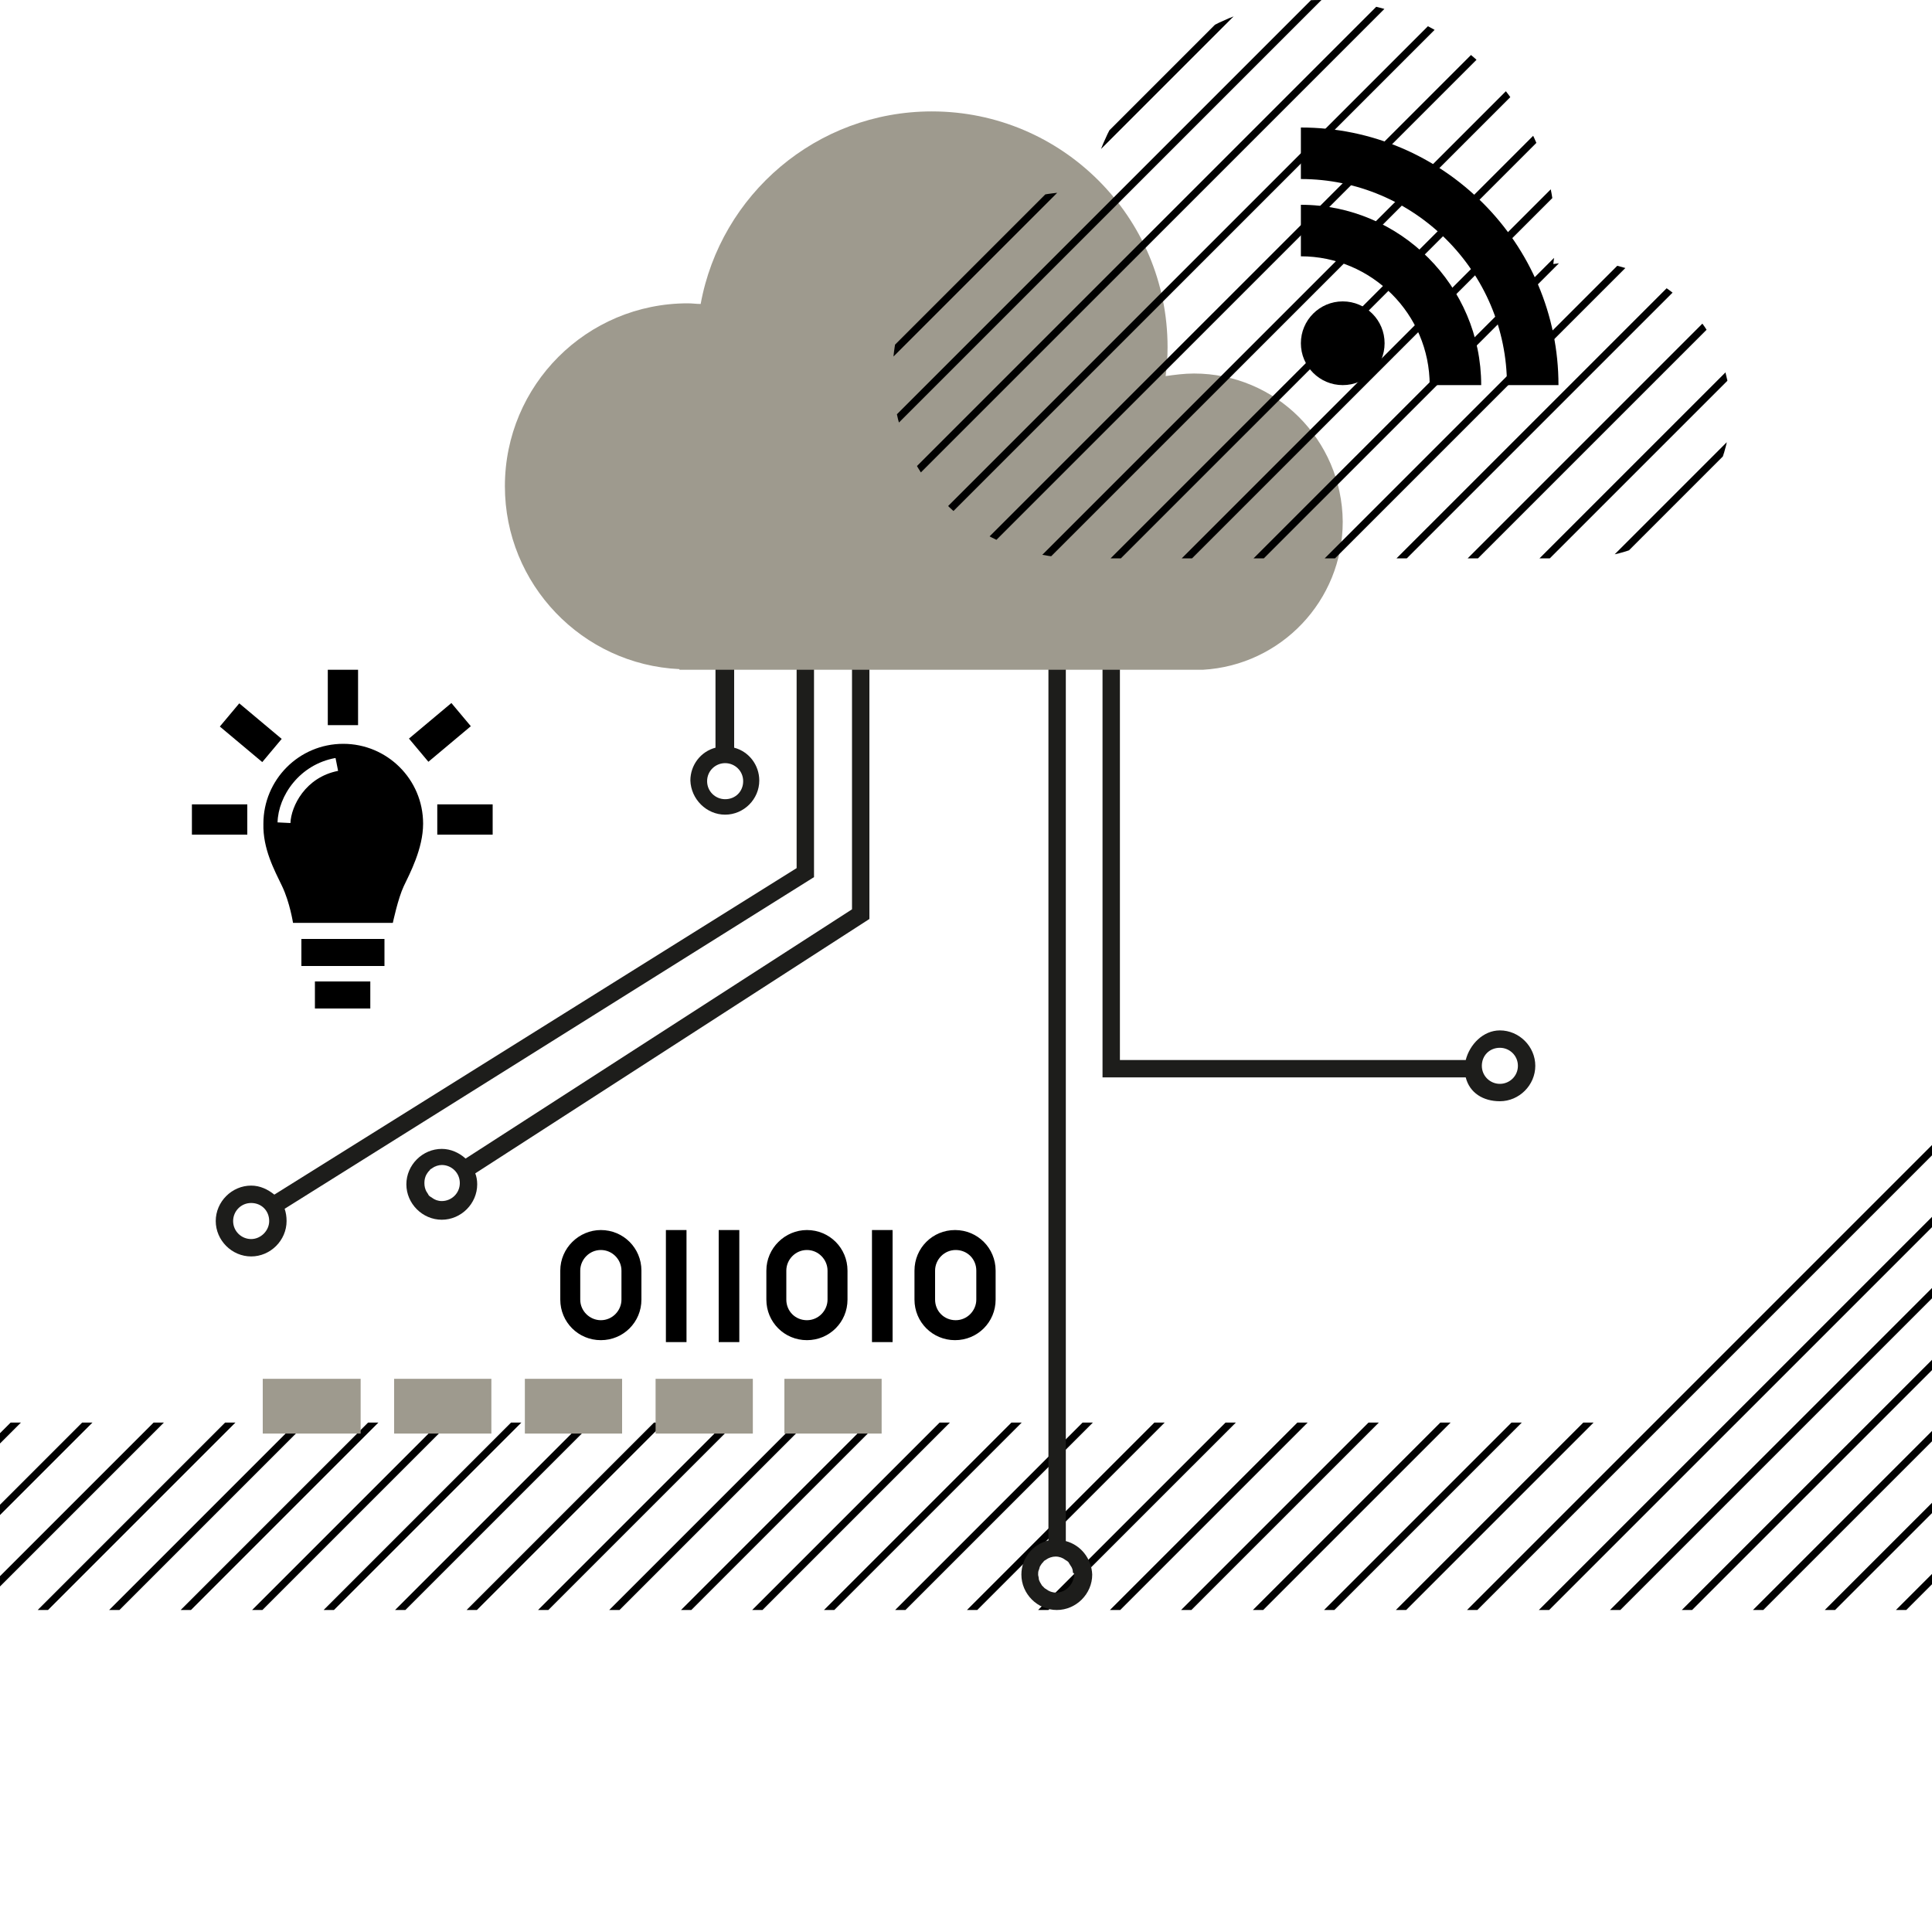 <?xml version="1.0" encoding="utf-8"?>
<!-- Generator: Adobe Illustrator 25.0.1, SVG Export Plug-In . SVG Version: 6.00 Build 0)  -->
<svg version="1.1" xmlns="http://www.w3.org/2000/svg" xmlns:xlink="http://www.w3.org/1999/xlink" x="0px" y="0px"
	 viewBox="0 0 300 300" style="enable-background:new 0 0 300 300;" xml:space="preserve">
<style type="text/css">
	.st0{clip-path:url(#SVGID_2_);}
	.st1{clip-path:url(#SVGID_4_);}
	.st2{fill:#9E9A8E;}
	.st3{fill:none;}
	.st4{fill:#1D1D1B;}
	.st5{clip-path:url(#SVGID_6_);}
	.st6{clip-path:url(#SVGID_8_);}
</style>
<g id="grid">
</g>
<g id="BG">
	<g>
		<defs>
			<polygon id="SVGID_1_" points="300,250 0,250 0,251.2 0,220.9 249,220.9 300,174.9 300,261.9 			"/>
		</defs>
		<clipPath id="SVGID_2_">
			<use xlink:href="#SVGID_1_"  style="overflow:visible;"/>
		</clipPath>
		<g class="st0">
			<defs>
				<rect id="SVGID_3_" x="-820.5" y="-778.1" width="2066.1" height="2066.1"/>
			</defs>
			<clipPath id="SVGID_4_">
				<use xlink:href="#SVGID_3_"  style="overflow:visible;"/>
			</clipPath>
			<path class="st1" d="M212.5,2442.2l-0.8-0.8L2399,254.2l0.8,0.8L212.5,2442.2z M207,2436.7l-0.8-0.8L2393.4,248.6l0.8,0.8
				L207,2436.7z M201.4,2431.1l-0.8-0.8L2387.9,243.1l0.8,0.8L201.4,2431.1z M195.9,2425.6l-0.8-0.8L2382.3,237.5l0.8,0.8
				L195.9,2425.6z M190.3,2420l-0.8-0.8L2376.8,232l0.8,0.8L190.3,2420z M184.8,2414.5l-0.8-0.8L2371.2,226.4l0.8,0.8L184.8,2414.5z
				 M179.2,2408.9l-0.8-0.8L2365.7,220.9l0.8,0.8L179.2,2408.9z M173.7,2403.4l-0.8-0.8L2360.1,215.4l0.8,0.8L173.7,2403.4z
				 M168.1,2397.8l-0.8-0.8L2354.6,209.8l0.8,0.8L168.1,2397.8z M162.6,2392.3l-0.8-0.8L2349,204.3l0.8,0.8L162.6,2392.3z
				 M157,2386.7l-0.8-0.8L2343.5,198.7l0.8,0.8L157,2386.7z M151.5,2381.2l-0.8-0.8L2337.9,193.2l0.8,0.8L151.5,2381.2z
				 M145.9,2375.6l-0.8-0.8L2332.4,187.6l0.8,0.8L145.9,2375.6z M140.4,2370.1l-0.8-0.8L2326.8,182.1l0.8,0.8L140.4,2370.1z
				 M134.8,2364.5l-0.8-0.8L2321.3,176.5l0.8,0.8L134.8,2364.5z M129.3,2359l-0.8-0.8L2315.7,171l0.8,0.8L129.3,2359z M123.7,2353.4
				l-0.8-0.8L2310.2,165.4l0.8,0.8L123.7,2353.4z M118.2,2347.9l-0.8-0.8L2304.6,159.9l0.8,0.8L118.2,2347.9z M112.6,2342.3
				l-0.8-0.8L2299.1,154.3l0.8,0.8L112.6,2342.3z M107.1,2336.8l-0.8-0.8L2293.5,148.8l0.8,0.8L107.1,2336.8z M101.5,2331.2
				l-0.8-0.8L2288,143.2l0.8,0.8L101.5,2331.2z M96,2325.7l-0.8-0.8L2282.5,137.7l0.8,0.8L96,2325.7z M90.4,2320.1l-0.8-0.8
				L2276.9,132.1l0.8,0.8L90.4,2320.1z M84.9,2314.6l-0.8-0.8L2271.4,126.6l0.8,0.8L84.9,2314.6z M79.3,2309l-0.8-0.8L2265.8,121
				l0.8,0.8L79.3,2309z M73.8,2303.5l-0.8-0.8L2260.3,115.5l0.8,0.8L73.8,2303.5z M68.2,2297.9l-0.8-0.8L2254.7,109.9l0.8,0.8
				L68.2,2297.9z M62.7,2292.4l-0.8-0.8L2249.2,104.4l0.8,0.8L62.7,2292.4z M57.2,2286.8l-0.8-0.8L2243.6,98.8l0.8,0.8L57.2,2286.8z
				 M51.6,2281.3l-0.8-0.8L2238.1,93.3l0.8,0.8L51.6,2281.3z M46.1,2275.7l-0.8-0.8L2232.5,87.7l0.8,0.8L46.1,2275.7z M40.5,2270.2
				l-0.8-0.8L2227,82.2l0.8,0.8L40.5,2270.2z M35,2264.6l-0.8-0.8L2221.4,76.6l0.8,0.8L35,2264.6z M29.4,2259.1l-0.8-0.8
				L2215.9,71.1l0.8,0.8L29.4,2259.1z M23.9,2253.5l-0.8-0.8L2210.3,65.5l0.8,0.8L23.9,2253.5z M18.3,2248l-0.8-0.8L2204.8,60
				l0.8,0.8L18.3,2248z M12.8,2242.4l-0.8-0.8L2199.2,54.4l0.8,0.8L12.8,2242.4z M7.2,2236.9l-0.8-0.8L2193.7,48.9l0.8,0.8
				L7.2,2236.9z M1.7,2231.3l-0.8-0.8L2188.1,43.3l0.8,0.8L1.7,2231.3z M-3.9,2225.8l-0.8-0.8L2182.6,37.8l0.8,0.8L-3.9,2225.8z
				 M-9.4,2220.2l-0.8-0.8L2177,32.2l0.8,0.8L-9.4,2220.2z M-15,2214.7l-0.8-0.8L2171.5,26.7l0.8,0.8L-15,2214.7z M-20.5,2209.1
				l-0.8-0.8L2165.9,21.1l0.8,0.8L-20.5,2209.1z M-26.1,2203.6l-0.8-0.8L2160.4,15.6l0.8,0.8L-26.1,2203.6z M-31.6,2198l-0.8-0.8
				L2154.8,10l0.8,0.8L-31.6,2198z M-37.2,2192.5l-0.8-0.8L2149.3,4.5l0.8,0.8L-37.2,2192.5z M-42.7,2186.9l-0.8-0.8L2143.7-1.1
				l0.8,0.8L-42.7,2186.9z M-48.3,2181.4l-0.8-0.8L2138.2-6.6l0.8,0.8L-48.3,2181.4z M-53.8,2175.8l-0.8-0.8L2132.6-12.2l0.8,0.8
				L-53.8,2175.8z M-59.4,2170.3l-0.8-0.8L2127.1-17.7l0.8,0.8L-59.4,2170.3z M-64.9,2164.7l-0.8-0.8L2121.5-23.3l0.8,0.8
				L-64.9,2164.7z M-70.5,2159.2l-0.8-0.8L2116-28.8l0.8,0.8L-70.5,2159.2z M-76,2153.6l-0.8-0.8L2110.4-34.4l0.8,0.8L-76,2153.6z
				 M-81.6,2148.1l-0.8-0.8L2104.9-39.9l0.8,0.8L-81.6,2148.1z M-87.1,2142.5l-0.8-0.8L2099.3-45.5l0.8,0.8L-87.1,2142.5z
				 M-92.7,2137l-0.8-0.8L2093.8-51l0.8,0.8L-92.7,2137z M-98.2,2131.4l-0.8-0.8L2088.2-56.6l0.8,0.8L-98.2,2131.4z M-103.8,2125.9
				l-0.8-0.8L2082.7-62.1l0.8,0.8L-103.8,2125.9z M-109.3,2120.3l-0.8-0.8L2077.1-67.7l0.8,0.8L-109.3,2120.3z M-114.9,2114.8
				l-0.8-0.8L2071.6-73.2l0.8,0.8L-114.9,2114.8z M-120.4,2109.3l-0.8-0.8L2066-78.8l0.8,0.8L-120.4,2109.3z M-126,2103.7l-0.8-0.8
				L2060.5-84.3l0.8,0.8L-126,2103.7z M-131.5,2098.2l-0.8-0.8L2054.9-89.9l0.8,0.8L-131.5,2098.2z M-137.1,2092.6l-0.8-0.8
				L2049.4-95.4l0.8,0.8L-137.1,2092.6z M-142.6,2087.1l-0.8-0.8L2043.8-101l0.8,0.8L-142.6,2087.1z M-148.2,2081.5l-0.8-0.8
				L2038.3-106.5l0.8,0.8L-148.2,2081.5z M-153.7,2076l-0.8-0.8L2032.7-112.1l0.8,0.8L-153.7,2076z M-159.3,2070.4l-0.8-0.8
				L2027.2-117.6l0.8,0.8L-159.3,2070.4z M-164.8,2064.9l-0.8-0.8L2021.6-123.2l0.8,0.8L-164.8,2064.9z M-170.4,2059.3l-0.8-0.8
				L2016.1-128.7l0.8,0.8L-170.4,2059.3z M-175.9,2053.8l-0.8-0.8L2010.5-134.3l0.8,0.8L-175.9,2053.8z M-181.5,2048.2l-0.8-0.8
				L2005-139.8l0.8,0.8L-181.5,2048.2z M-187,2042.7l-0.8-0.8L1999.4-145.4l0.8,0.8L-187,2042.7z M-192.6,2037.1l-0.8-0.8
				L1993.9-150.9l0.8,0.8L-192.6,2037.1z M-198.1,2031.6l-0.8-0.8L1988.3-156.5l0.8,0.8L-198.1,2031.6z M-203.7,2026l-0.8-0.8
				L1982.8-162l0.8,0.8L-203.7,2026z M-209.2,2020.5l-0.8-0.8L1977.2-167.6l0.8,0.8L-209.2,2020.5z M-214.8,2014.9l-0.8-0.8
				L1971.7-173.1l0.8,0.8L-214.8,2014.9z M-220.3,2009.4l-0.8-0.8L1966.1-178.7l0.8,0.8L-220.3,2009.4z M-225.9,2003.8l-0.8-0.8
				L1960.6-184.2l0.8,0.8L-225.9,2003.8z M-231.4,1998.3l-0.8-0.8L1955-189.8l0.8,0.8L-231.4,1998.3z M-237,1992.7l-0.8-0.8
				L1949.5-195.3l0.8,0.8L-237,1992.7z M-242.5,1987.2l-0.8-0.8L1943.9-200.9l0.8,0.8L-242.5,1987.2z M-248.1,1981.6l-0.8-0.8
				L1938.4-206.4l0.8,0.8L-248.1,1981.6z M-253.6,1976.1l-0.8-0.8L1932.8-211.9l0.8,0.8L-253.6,1976.1z M-259.2,1970.5l-0.8-0.8
				L1927.3-217.5l0.8,0.8L-259.2,1970.5z M-264.7,1965l-0.8-0.8L1921.7-223l0.8,0.8L-264.7,1965z M-270.3,1959.4l-0.8-0.8
				L1916.2-228.6l0.8,0.8L-270.3,1959.4z M-275.8,1953.9l-0.8-0.8L1910.6-234.1l0.8,0.8L-275.8,1953.9z M-281.4,1948.3l-0.8-0.8
				L1905.1-239.7l0.8,0.8L-281.4,1948.3z M-286.9,1942.8l-0.8-0.8L1899.5-245.2l0.8,0.8L-286.9,1942.8z M-292.5,1937.2l-0.8-0.8
				L1894-250.8l0.8,0.8L-292.5,1937.2z M-298,1931.7l-0.8-0.8L1888.4-256.3l0.8,0.8L-298,1931.7z M-303.6,1926.1l-0.8-0.8
				L1882.9-261.9l0.8,0.8L-303.6,1926.1z M-309.1,1920.6l-0.8-0.8L1877.3-267.4l0.8,0.8L-309.1,1920.6z M-314.7,1915l-0.8-0.8
				L1871.8-273l0.8,0.8L-314.7,1915z M-320.2,1909.5l-0.8-0.8L1866.3-278.5l0.8,0.8L-320.2,1909.5z M-325.8,1903.9l-0.8-0.8
				L1860.7-284.1l0.8,0.8L-325.8,1903.9z M-331.3,1898.4l-0.8-0.8L1855.2-289.6l0.8,0.8L-331.3,1898.4z M-336.9,1892.8l-0.8-0.8
				L1849.6-295.2l0.8,0.8L-336.9,1892.8z M-342.4,1887.3l-0.8-0.8L1844.1-300.7l0.8,0.8L-342.4,1887.3z M-348,1881.7l-0.8-0.8
				L1838.5-306.3l0.8,0.8L-348,1881.7z M-353.5,1876.2l-0.8-0.8L1833-311.8l0.8,0.8L-353.5,1876.2z M-359,1870.6l-0.8-0.8
				L1827.4-317.4l0.8,0.8L-359,1870.6z M-364.6,1865.1l-0.8-0.8L1821.9-322.9l0.8,0.8L-364.6,1865.1z M-370.1,1859.5l-0.8-0.8
				L1816.3-328.5l0.8,0.8L-370.1,1859.5z M-375.7,1854l-0.8-0.8L1810.8-334l0.8,0.8L-375.7,1854z M-381.2,1848.4l-0.8-0.8
				L1805.2-339.6l0.8,0.8L-381.2,1848.4z M-386.8,1842.9l-0.8-0.8L1799.7-345.1l0.8,0.8L-386.8,1842.9z M-392.3,1837.3l-0.8-0.8
				L1794.1-350.7l0.8,0.8L-392.3,1837.3z M-397.9,1831.8l-0.8-0.8L1788.6-356.2l0.8,0.8L-397.9,1831.8z M-403.4,1826.2l-0.8-0.8
				L1783-361.8l0.8,0.8L-403.4,1826.2z M-409,1820.7l-0.8-0.8L1777.5-367.3l0.8,0.8L-409,1820.7z M-414.5,1815.1l-0.8-0.8
				L1771.9-372.9l0.8,0.8L-414.5,1815.1z M-420.1,1809.6l-0.8-0.8L1766.4-378.4l0.8,0.8L-420.1,1809.6z M-425.6,1804l-0.8-0.8
				L1760.8-384l0.8,0.8L-425.6,1804z M-431.2,1798.5l-0.8-0.8L1755.3-389.5l0.8,0.8L-431.2,1798.5z M-436.7,1792.9l-0.8-0.8
				L1749.7-395.1l0.8,0.8L-436.7,1792.9z M-442.3,1787.4l-0.8-0.8L1744.2-400.6l0.8,0.8L-442.3,1787.4z M-447.8,1781.8l-0.8-0.8
				L1738.6-406.2l0.8,0.8L-447.8,1781.8z M-453.4,1776.3l-0.8-0.8L1733.1-411.7l0.8,0.8L-453.4,1776.3z M-458.9,1770.7l-0.8-0.8
				L1727.5-417.3l0.8,0.8L-458.9,1770.7z M-464.5,1765.2l-0.8-0.8L1722-422.8l0.8,0.8L-464.5,1765.2z M-470,1759.6l-0.8-0.8
				L1716.4-428.4l0.8,0.8L-470,1759.6z M-475.6,1754.1l-0.8-0.8L1710.9-433.9l0.8,0.8L-475.6,1754.1z M-481.1,1748.5l-0.8-0.8
				L1705.3-439.5l0.8,0.8L-481.1,1748.5z M-486.7,1743l-0.8-0.8L1699.8-445l0.8,0.8L-486.7,1743z M-492.2,1737.4l-0.8-0.8
				L1694.2-450.6l0.8,0.8L-492.2,1737.4z M-497.8,1731.9l-0.8-0.8L1688.7-456.1l0.8,0.8L-497.8,1731.9z M-503.3,1726.3l-0.8-0.8
				L1683.1-461.7l0.8,0.8L-503.3,1726.3z M-508.9,1720.8l-0.8-0.8L1677.6-467.2l0.8,0.8L-508.9,1720.8z M-514.4,1715.2l-0.8-0.8
				L1672-472.8l0.8,0.8L-514.4,1715.2z M-520,1709.7l-0.8-0.8L1666.5-478.3l0.8,0.8L-520,1709.7z M-525.5,1704.1l-0.8-0.8
				L1660.9-483.9l0.8,0.8L-525.5,1704.1z M-531.1,1698.6l-0.8-0.8L1655.4-489.4l0.8,0.8L-531.1,1698.6z M-536.6,1693.1l-0.8-0.8
				L1649.8-495l0.8,0.8L-536.6,1693.1z M-542.2,1687.5l-0.8-0.8L1644.3-500.5l0.8,0.8L-542.2,1687.5z M-547.7,1682l-0.8-0.8
				L1638.7-506.1l0.8,0.8L-547.7,1682z M-553.3,1676.4l-0.8-0.8L1633.2-511.6l0.8,0.8L-553.3,1676.4z M-558.8,1670.9l-0.8-0.8
				L1627.6-517.2l0.8,0.8L-558.8,1670.9z M-564.4,1665.3l-0.8-0.8L1622.1-522.7l0.8,0.8L-564.4,1665.3z M-569.9,1659.8l-0.8-0.8
				L1616.5-528.3l0.8,0.8L-569.9,1659.8z M-575.5,1654.2l-0.8-0.8L1611-533.8l0.8,0.8L-575.5,1654.2z M-581,1648.7l-0.8-0.8
				L1605.4-539.4l0.8,0.8L-581,1648.7z M-586.6,1643.1l-0.8-0.8L1599.9-544.9l0.8,0.8L-586.6,1643.1z M-592.1,1637.6l-0.8-0.8
				L1594.3-550.5l0.8,0.8L-592.1,1637.6z M-597.7,1632l-0.8-0.8L1588.8-556l0.8,0.8L-597.7,1632z M-603.2,1626.5l-0.8-0.8
				L1583.2-561.6l0.8,0.8L-603.2,1626.5z M-608.8,1620.9l-0.8-0.8L1577.7-567.1l0.8,0.8L-608.8,1620.9z M-614.3,1615.4l-0.8-0.8
				L1572.1-572.7l0.8,0.8L-614.3,1615.4z M-619.9,1609.8l-0.8-0.8L1566.6-578.2l0.8,0.8L-619.9,1609.8z M-625.4,1604.3l-0.8-0.8
				L1561-583.8l0.8,0.8L-625.4,1604.3z M-631,1598.7l-0.8-0.8L1555.5-589.3l0.8,0.8L-631,1598.7z M-636.5,1593.2l-0.8-0.8
				L1549.9-594.9l0.8,0.8L-636.5,1593.2z M-642.1,1587.6l-0.8-0.8L1544.4-600.4l0.8,0.8L-642.1,1587.6z M-647.6,1582.1l-0.8-0.8
				L1538.8-606l0.8,0.8L-647.6,1582.1z M-653.2,1576.5l-0.8-0.8L1533.3-611.5l0.8,0.8L-653.2,1576.5z M-658.7,1571l-0.8-0.8
				L1527.7-617.1l0.8,0.8L-658.7,1571z M-664.3,1565.4l-0.8-0.8L1522.2-622.6l0.8,0.8L-664.3,1565.4z M-669.8,1559.9l-0.8-0.8
				L1516.6-628.1l0.8,0.8L-669.8,1559.9z M-675.4,1554.3l-0.8-0.8L1511.1-633.7l0.8,0.8L-675.4,1554.3z M-680.9,1548.8l-0.8-0.8
				L1505.5-639.2l0.8,0.8L-680.9,1548.8z M-686.5,1543.2l-0.8-0.8L1500-644.8l0.8,0.8L-686.5,1543.2z M-692,1537.7l-0.8-0.8
				L1494.4-650.3l0.8,0.8L-692,1537.7z M-697.6,1532.1l-0.8-0.8L1488.9-655.9l0.8,0.8L-697.6,1532.1z M-703.1,1526.6l-0.8-0.8
				L1483.3-661.4l0.8,0.8L-703.1,1526.6z M-708.7,1521l-0.8-0.8L1477.8-667l0.8,0.8L-708.7,1521z M-714.2,1515.5l-0.8-0.8
				L1472.2-672.5l0.8,0.8L-714.2,1515.5z M-719.8,1509.9l-0.8-0.8L1466.7-678.1l0.8,0.8L-719.8,1509.9z M-725.3,1504.4l-0.8-0.8
				L1461.1-683.6l0.8,0.8L-725.3,1504.4z M-730.9,1498.8l-0.8-0.8L1455.6-689.2l0.8,0.8L-730.9,1498.8z M-736.4,1493.3l-0.8-0.8
				L1450.1-694.7l0.8,0.8L-736.4,1493.3z M-742,1487.7l-0.8-0.8L1444.5-700.3l0.8,0.8L-742,1487.7z M-747.5,1482.2l-0.8-0.8
				L1439-705.8l0.8,0.8L-747.5,1482.2z M-753.1,1476.6l-0.8-0.8L1433.4-711.4l0.8,0.8L-753.1,1476.6z M-758.6,1471.1l-0.8-0.8
				L1427.9-716.9l0.8,0.8L-758.6,1471.1z M-764.2,1465.5l-0.8-0.8L1422.3-722.5l0.8,0.8L-764.2,1465.5z M-769.7,1460l-0.8-0.8
				L1416.8-728l0.8,0.8L-769.7,1460z M-775.3,1454.4l-0.8-0.8L1411.2-733.6l0.8,0.8L-775.3,1454.4z M-780.8,1448.9l-0.8-0.8
				L1405.7-739.1l0.8,0.8L-780.8,1448.9z M-786.3,1443.3l-0.8-0.8L1400.1-744.7l0.8,0.8L-786.3,1443.3z M-791.9,1437.8l-0.8-0.8
				L1394.6-750.2l0.8,0.8L-791.9,1437.8z M-797.4,1432.2l-0.8-0.8L1389-755.8l0.8,0.8L-797.4,1432.2z M-803,1426.7l-0.8-0.8
				L1383.5-761.3l0.8,0.8L-803,1426.7z M-808.5,1421.1l-0.8-0.8L1377.9-766.9l0.8,0.8L-808.5,1421.1z M-814.1,1415.6l-0.8-0.8
				L1372.4-772.4l0.8,0.8L-814.1,1415.6z M-819.6,1410l-0.8-0.8L1366.8-778l0.8,0.8L-819.6,1410z M-825.2,1404.5l-0.8-0.8
				L1361.3-783.5l0.8,0.8L-825.2,1404.5z M-830.7,1398.9l-0.8-0.8L1355.7-789.1l0.8,0.8L-830.7,1398.9z M-836.3,1393.4l-0.8-0.8
				L1350.2-794.6l0.8,0.8L-836.3,1393.4z M-841.8,1387.8l-0.8-0.8L1344.6-800.2l0.8,0.8L-841.8,1387.8z M-847.4,1382.3l-0.8-0.8
				L1339.1-805.7l0.8,0.8L-847.4,1382.3z M-852.9,1376.7l-0.8-0.8L1333.5-811.3l0.8,0.8L-852.9,1376.7z M-858.5,1371.2l-0.8-0.8
				L1328-816.8l0.8,0.8L-858.5,1371.2z M-864,1365.6l-0.8-0.8L1322.4-822.4l0.8,0.8L-864,1365.6z M-869.6,1360.1l-0.8-0.8
				L1316.9-827.9l0.8,0.8L-869.6,1360.1z M-875.1,1354.5l-0.8-0.8L1311.3-833.5l0.8,0.8L-875.1,1354.5z M-880.7,1349l-0.8-0.8
				L1305.8-839l0.8,0.8L-880.7,1349z M-886.2,1343.4l-0.8-0.8L1300.2-844.6l0.8,0.8L-886.2,1343.4z M-891.8,1337.9l-0.8-0.8
				L1294.7-850.1l0.8,0.8L-891.8,1337.9z M-897.3,1332.3l-0.8-0.8L1289.1-855.7l0.8,0.8L-897.3,1332.3z M-902.9,1326.8l-0.8-0.8
				L1283.6-861.2l0.8,0.8L-902.9,1326.8z M-908.4,1321.2l-0.8-0.8L1278-866.8l0.8,0.8L-908.4,1321.2z M-914,1315.7l-0.8-0.8
				L1272.5-872.3l0.8,0.8L-914,1315.7z M-919.5,1310.1l-0.8-0.8L1266.9-877.9l0.8,0.8L-919.5,1310.1z M-925.1,1304.6l-0.8-0.8
				L1261.4-883.4l0.8,0.8L-925.1,1304.6z M-930.6,1299l-0.8-0.8L1255.8-889l0.8,0.8L-930.6,1299z M-936.2,1293.5l-0.8-0.8
				L1250.3-894.5l0.8,0.8L-936.2,1293.5z M-941.7,1287.9l-0.8-0.8L1244.7-900.1l0.8,0.8L-941.7,1287.9z M-947.3,1282.4l-0.8-0.8
				L1239.2-905.6l0.8,0.8L-947.3,1282.4z M-952.8,1276.9l-0.8-0.8L1233.6-911.2l0.8,0.8L-952.8,1276.9z M-958.4,1271.3l-0.8-0.8
				L1228.1-916.7l0.8,0.8L-958.4,1271.3z M-963.9,1265.8l-0.8-0.8L1222.5-922.3l0.8,0.8L-963.9,1265.8z M-969.5,1260.2l-0.8-0.8
				L1217-927.8l0.8,0.8L-969.5,1260.2z M-975,1254.7l-0.8-0.8L1211.4-933.4l0.8,0.8L-975,1254.7z M-980.6,1249.1l-0.8-0.8
				L1205.9-938.9l0.8,0.8L-980.6,1249.1z M-986.1,1243.6l-0.8-0.8L1200.3-944.5l0.8,0.8L-986.1,1243.6z M-991.7,1238l-0.8-0.8
				L1194.8-950l0.8,0.8L-991.7,1238z M-997.2,1232.5l-0.8-0.8L1189.2-955.6l0.8,0.8L-997.2,1232.5z M-1002.8,1226.9l-0.8-0.8
				L1183.7-961.1l0.8,0.8L-1002.8,1226.9z M-1008.3,1221.4l-0.8-0.8L1178.1-966.7l0.8,0.8L-1008.3,1221.4z M-1013.9,1215.8l-0.8-0.8
				L1172.6-972.2l0.8,0.8L-1013.9,1215.8z M-1019.4,1210.3l-0.8-0.8L1167-977.8l0.8,0.8L-1019.4,1210.3z M-1025,1204.7l-0.8-0.8
				L1161.5-983.3l0.8,0.8L-1025,1204.7z M-1030.5,1199.2l-0.8-0.8L1155.9-988.9l0.8,0.8L-1030.5,1199.2z M-1036.1,1193.6l-0.8-0.8
				L1150.4-994.4l0.8,0.8L-1036.1,1193.6z M-1041.6,1188.1l-0.8-0.8L1144.8-1000l0.8,0.8L-1041.6,1188.1z M-1047.2,1182.5l-0.8-0.8
				l2187.2-2187.2l0.8,0.8L-1047.2,1182.5z M-1052.7,1177l-0.8-0.8l2187.2-2187.2l0.8,0.8L-1052.7,1177z M-1058.3,1171.4l-0.8-0.8
				l2187.2-2187.2l0.8,0.8L-1058.3,1171.4z M-1063.8,1165.9l-0.8-0.8l2187.2-2187.2l0.8,0.8L-1063.8,1165.9z M-1069.4,1160.3
				l-0.8-0.8l2187.2-2187.2l0.8,0.8L-1069.4,1160.3z M-1074.9,1154.8l-0.8-0.8l2187.2-2187.2l0.8,0.8L-1074.9,1154.8z
				 M-1080.5,1149.2l-0.8-0.8L1106-1038.8l0.8,0.8L-1080.5,1149.2z M-1086,1143.7l-0.8-0.8l2187.2-2187.2l0.8,0.8L-1086,1143.7z
				 M-1091.6,1138.1l-0.8-0.8l2187.2-2187.2l0.8,0.8L-1091.6,1138.1z M-1097.1,1132.6l-0.8-0.8l2187.2-2187.2l0.8,0.8
				L-1097.1,1132.6z M-1102.7,1127l-0.8-0.8L1083.8-1061l0.8,0.8L-1102.7,1127z M-1108.2,1121.5l-0.8-0.8l2187.2-2187.2l0.8,0.8
				L-1108.2,1121.5z M-1113.8,1115.9l-0.8-0.8l2187.2-2187.2l0.8,0.8L-1113.8,1115.9z M-1119.3,1110.4l-0.8-0.8l2187.2-2187.2
				l0.8,0.8L-1119.3,1110.4z M-1124.9,1104.8l-0.8-0.8l2187.2-2187.2l0.8,0.8L-1124.9,1104.8z M-1130.4,1099.3l-0.8-0.8L1056-1088.7
				l0.8,0.8L-1130.4,1099.3z M-1136,1093.7l-0.8-0.8l2187.2-2187.2l0.8,0.8L-1136,1093.7z M-1141.5,1088.2l-0.8-0.8l2187.2-2187.2
				l0.8,0.8L-1141.5,1088.2z M-1147.1,1082.6l-0.8-0.8l2187.2-2187.2l0.8,0.8L-1147.1,1082.6z M-1152.6,1077.1l-0.8-0.8
				l2187.2-2187.2l0.8,0.8L-1152.6,1077.1z M-1158.2,1071.5l-0.8-0.8l2187.2-2187.2l0.8,0.8L-1158.2,1071.5z M-1163.7,1066l-0.8-0.8
				L1022.7-1122l0.8,0.8L-1163.7,1066z M-1169.3,1060.4l-0.8-0.8l2187.2-2187.2l0.8,0.8L-1169.3,1060.4z M-1174.8,1054.9l-0.8-0.8
				l2187.2-2187.2l0.8,0.8L-1174.8,1054.9z M-1180.4,1049.3l-0.8-0.8l2187.2-2187.2l0.8,0.8L-1180.4,1049.3z M-1185.9,1043.8
				l-0.8-0.8l2187.2-2187.2l0.8,0.8L-1185.9,1043.8z M-1191.5,1038.2l-0.8-0.8L995-1149.8l0.8,0.8L-1191.5,1038.2z M-1197,1032.7
				l-0.8-0.8L989.5-1155.3l0.8,0.8L-1197,1032.7z M-1202.6,1027.1l-0.8-0.8L983.9-1160.9l0.8,0.8L-1202.6,1027.1z M-1208.1,1021.6
				l-0.8-0.8L978.4-1166.4l0.8,0.8L-1208.1,1021.6z M-1213.7,1016l-0.8-0.8L972.8-1172l0.8,0.8L-1213.7,1016z M-1219.2,1010.5
				l-0.8-0.8L967.3-1177.5l0.8,0.8L-1219.2,1010.5z M-1224.8,1004.9l-0.8-0.8L961.7-1183.1l0.8,0.8L-1224.8,1004.9z M-1230.3,999.4
				l-0.8-0.8L956.2-1188.6l0.8,0.8L-1230.3,999.4z M-1235.8,993.8l-0.8-0.8L950.6-1194.2l0.8,0.8L-1235.8,993.8z M-1241.4,988.3
				l-0.8-0.8L945.1-1199.7l0.8,0.8L-1241.4,988.3z M-1246.9,982.7l-0.8-0.8L939.5-1205.3l0.8,0.8L-1246.9,982.7z M-1252.5,977.2
				l-0.8-0.8L934-1210.8l0.8,0.8L-1252.5,977.2z M-1258,971.6l-0.8-0.8L928.4-1216.4l0.8,0.8L-1258,971.6z M-1263.6,966.1l-0.8-0.8
				L922.9-1221.9l0.8,0.8L-1263.6,966.1z M-1269.1,960.5l-0.8-0.8L917.3-1227.5l0.8,0.8L-1269.1,960.5z M-1274.7,955l-0.8-0.8
				L911.8-1233l0.8,0.8L-1274.7,955z M-1280.2,949.4l-0.8-0.8L906.2-1238.6l0.8,0.8L-1280.2,949.4z M-1285.8,943.9l-0.8-0.8
				L900.7-1244.1l0.8,0.8L-1285.8,943.9z M-1291.3,938.3l-0.8-0.8L895.1-1249.7l0.8,0.8L-1291.3,938.3z M-1296.9,932.8l-0.8-0.8
				L889.6-1255.2l0.8,0.8L-1296.9,932.8z M-1302.4,927.2l-0.8-0.8L884-1260.8l0.8,0.8L-1302.4,927.2z M-1308,921.7l-0.8-0.8
				L878.5-1266.3l0.8,0.8L-1308,921.7z M-1313.5,916.1l-0.8-0.8L872.9-1271.9l0.8,0.8L-1313.5,916.1z M-1319.1,910.6l-0.8-0.8
				L867.4-1277.4l0.8,0.8L-1319.1,910.6z M-1324.6,905l-0.8-0.8L861.8-1283l0.8,0.8L-1324.6,905z M-1330.2,899.5l-0.8-0.8
				L856.3-1288.5l0.8,0.8L-1330.2,899.5z M-1335.7,893.9l-0.8-0.8L850.7-1294.1l0.8,0.8L-1335.7,893.9z M-1341.3,888.4l-0.8-0.8
				L845.2-1299.6l0.8,0.8L-1341.3,888.4z M-1346.8,882.8l-0.8-0.8L839.6-1305.2l0.8,0.8L-1346.8,882.8z M-1352.4,877.3l-0.8-0.8
				L834.1-1310.7l0.8,0.8L-1352.4,877.3z M-1357.9,871.7l-0.8-0.8L828.5-1316.3l0.8,0.8L-1357.9,871.7z M-1363.5,866.2l-0.8-0.8
				L823-1321.8l0.8,0.8L-1363.5,866.2z M-1369,860.6l-0.8-0.8L817.4-1327.4l0.8,0.8L-1369,860.6z M-1374.6,855.1l-0.8-0.8
				L811.9-1332.9l0.8,0.8L-1374.6,855.1z M-1380.1,849.5l-0.8-0.8L806.3-1338.5l0.8,0.8L-1380.1,849.5z M-1385.7,844l-0.8-0.8
				L800.8-1344l0.8,0.8L-1385.7,844z M-1391.2,838.4l-0.8-0.8L795.2-1349.6l0.8,0.8L-1391.2,838.4z M-1396.8,832.9l-0.8-0.8
				L789.7-1355.1l0.8,0.8L-1396.8,832.9z M-1402.3,827.3l-0.8-0.8L784.1-1360.7l0.8,0.8L-1402.3,827.3z M-1407.9,821.8l-0.8-0.8
				L778.6-1366.2l0.8,0.8L-1407.9,821.8z M-1413.4,816.3l-0.8-0.8L773-1371.8l0.8,0.8L-1413.4,816.3z M-1419,810.7l-0.8-0.8
				L767.5-1377.3l0.8,0.8L-1419,810.7z M-1424.5,805.2l-0.8-0.8L761.9-1382.9l0.8,0.8L-1424.5,805.2z M-1430.1,799.6l-0.8-0.8
				L756.4-1388.4l0.8,0.8L-1430.1,799.6z M-1435.6,794.1l-0.8-0.8L750.8-1394l0.8,0.8L-1435.6,794.1z M-1441.2,788.5l-0.8-0.8
				L745.3-1399.5l0.8,0.8L-1441.2,788.5z M-1446.7,783l-0.8-0.8L739.7-1405.1l0.8,0.8L-1446.7,783z M-1452.3,777.4l-0.8-0.8
				L734.2-1410.6l0.8,0.8L-1452.3,777.4z M-1457.8,771.9l-0.8-0.8L728.6-1416.2l0.8,0.8L-1457.8,771.9z M-1463.4,766.3l-0.8-0.8
				L723.1-1421.7l0.8,0.8L-1463.4,766.3z M-1468.9,760.8l-0.8-0.8L717.5-1427.3l0.8,0.8L-1468.9,760.8z M-1474.5,755.2l-0.8-0.8
				L712-1432.8l0.8,0.8L-1474.5,755.2z M-1480,749.7l-0.8-0.8L706.4-1438.4l0.8,0.8L-1480,749.7z M-1485.6,744.1l-0.8-0.8
				L700.9-1443.9l0.8,0.8L-1485.6,744.1z M-1491.1,738.6l-0.8-0.8L695.3-1449.5l0.8,0.8L-1491.1,738.6z M-1496.7,733l-0.8-0.8
				L689.8-1455l0.8,0.8L-1496.7,733z M-1502.2,727.5l-0.8-0.8L684.2-1460.6l0.8,0.8L-1502.2,727.5z M-1507.8,721.9l-0.8-0.8
				L678.7-1466.1l0.8,0.8L-1507.8,721.9z M-1513.3,716.4l-0.8-0.8L673.1-1471.7l0.8,0.8L-1513.3,716.4z M-1518.9,710.8l-0.8-0.8
				L667.6-1477.2l0.8,0.8L-1518.9,710.8z M-1524.4,705.3l-0.8-0.8L662-1482.8l0.8,0.8L-1524.4,705.3z M-1530,699.7l-0.8-0.8
				L656.5-1488.3l0.8,0.8L-1530,699.7z M-1535.5,694.2l-0.8-0.8L650.9-1493.9l0.8,0.8L-1535.5,694.2z M-1541.1,688.6l-0.8-0.8
				L645.4-1499.4l0.8,0.8L-1541.1,688.6z M-1546.6,683.1l-0.8-0.8L639.8-1505l0.8,0.8L-1546.6,683.1z M-1552.2,677.5l-0.8-0.8
				L634.3-1510.5l0.8,0.8L-1552.2,677.5z M-1557.7,672l-0.8-0.8L628.7-1516.1l0.8,0.8L-1557.7,672z M-1563.3,666.4l-0.8-0.8
				L623.2-1521.6l0.8,0.8L-1563.3,666.4z M-1568.8,660.9l-0.8-0.8L617.6-1527.2l0.8,0.8L-1568.8,660.9z M-1574.4,655.3l-0.8-0.8
				L612.1-1532.7l0.8,0.8L-1574.4,655.3z M-1579.9,649.8l-0.8-0.8L606.5-1538.3l0.8,0.8L-1579.9,649.8z M-1585.5,644.2l-0.8-0.8
				L601-1543.8l0.8,0.8L-1585.5,644.2z M-1591,638.7l-0.8-0.8L595.4-1549.3l0.8,0.8L-1591,638.7z M-1596.6,633.1l-0.8-0.8
				L589.9-1554.9l0.8,0.8L-1596.6,633.1z M-1602.1,627.6l-0.8-0.8L584.3-1560.4l0.8,0.8L-1602.1,627.6z M-1607.7,622l-0.8-0.8
				L578.8-1566l0.8,0.8L-1607.7,622z M-1613.2,616.5l-0.8-0.8L573.2-1571.5l0.8,0.8L-1613.2,616.5z M-1618.8,610.9l-0.8-0.8
				L567.7-1577.1l0.8,0.8L-1618.8,610.9z M-1624.3,605.4l-0.8-0.8L562.1-1582.6l0.8,0.8L-1624.3,605.4z M-1629.9,599.8l-0.8-0.8
				L556.6-1588.2l0.8,0.8L-1629.9,599.8z M-1635.4,594.3l-0.8-0.8L551-1593.7l0.8,0.8L-1635.4,594.3z M-1641,588.7l-0.8-0.8
				L545.5-1599.3l0.8,0.8L-1641,588.7z M-1646.5,583.2l-0.8-0.8L539.9-1604.8l0.8,0.8L-1646.5,583.2z M-1652.1,577.6l-0.8-0.8
				L534.4-1610.4l0.8,0.8L-1652.1,577.6z M-1657.6,572.1l-0.8-0.8L528.8-1615.9l0.8,0.8L-1657.6,572.1z M-1663.2,566.5l-0.8-0.8
				L523.3-1621.5l0.8,0.8L-1663.2,566.5z M-1668.7,561l-0.8-0.8L517.7-1627l0.8,0.8L-1668.7,561z M-1674.3,555.4l-0.8-0.8
				L512.2-1632.6l0.8,0.8L-1674.3,555.4z M-1679.8,549.9l-0.8-0.8L506.7-1638.1l0.8,0.8L-1679.8,549.9z M-1685.4,544.3l-0.8-0.8
				L501.1-1643.7l0.8,0.8L-1685.4,544.3z M-1690.9,538.8l-0.8-0.8L495.6-1649.2l0.8,0.8L-1690.9,538.8z M-1696.5,533.2l-0.8-0.8
				L490-1654.8l0.8,0.8L-1696.5,533.2z M-1702,527.7l-0.8-0.8L484.5-1660.3l0.8,0.8L-1702,527.7z M-1707.6,522.1l-0.8-0.8
				L478.9-1665.9l0.8,0.8L-1707.6,522.1z M-1713.1,516.6l-0.8-0.8L473.4-1671.4l0.8,0.8L-1713.1,516.6z M-1718.6,511l-0.8-0.8
				L467.8-1677l0.8,0.8L-1718.6,511z M-1724.2,505.5l-0.8-0.8L462.3-1682.5l0.8,0.8L-1724.2,505.5z M-1729.7,499.9l-0.8-0.8
				L456.7-1688.1l0.8,0.8L-1729.7,499.9z M-1735.3,494.4l-0.8-0.8L451.2-1693.6l0.8,0.8L-1735.3,494.4z M-1740.8,488.8l-0.8-0.8
				L445.6-1699.2l0.8,0.8L-1740.8,488.8z M-1746.4,483.3l-0.8-0.8L440.1-1704.7l0.8,0.8L-1746.4,483.3z M-1751.9,477.7l-0.8-0.8
				L434.5-1710.3l0.8,0.8L-1751.9,477.7z M-1757.5,472.2l-0.8-0.8L429-1715.8l0.8,0.8L-1757.5,472.2z M-1763,466.6l-0.8-0.8
				L423.4-1721.4l0.8,0.8L-1763,466.6z M-1768.6,461.1l-0.8-0.8L417.9-1726.9l0.8,0.8L-1768.6,461.1z M-1774.1,455.5l-0.8-0.8
				L412.3-1732.5l0.8,0.8L-1774.1,455.5z M-1779.7,450l-0.8-0.8L406.8-1738l0.8,0.8L-1779.7,450z M-1785.2,444.4l-0.8-0.8
				L401.2-1743.6l0.8,0.8L-1785.2,444.4z M-1790.8,438.9l-0.8-0.8L395.7-1749.1l0.8,0.8L-1790.8,438.9z M-1796.3,433.3l-0.8-0.8
				L390.1-1754.7l0.8,0.8L-1796.3,433.3z M-1801.9,427.8l-0.8-0.8L384.6-1760.2l0.8,0.8L-1801.9,427.8z M-1807.4,422.2l-0.8-0.8
				L379-1765.8l0.8,0.8L-1807.4,422.2z M-1813,416.7l-0.8-0.8L373.5-1771.3l0.8,0.8L-1813,416.7z M-1818.5,411.1l-0.8-0.8
				L367.9-1776.9l0.8,0.8L-1818.5,411.1z M-1824.1,405.6l-0.8-0.8L362.4-1782.4l0.8,0.8L-1824.1,405.6z M-1829.6,400l-0.8-0.8
				L356.8-1788l0.8,0.8L-1829.6,400z M-1835.2,394.5l-0.8-0.8L351.3-1793.5l0.8,0.8L-1835.2,394.5z M-1840.7,388.9l-0.8-0.8
				L345.7-1799.1l0.8,0.8L-1840.7,388.9z M-1846.3,383.4l-0.8-0.8L340.2-1804.6l0.8,0.8L-1846.3,383.4z M-1851.8,377.8l-0.8-0.8
				L334.6-1810.2l0.8,0.8L-1851.8,377.8z M-1857.4,372.3l-0.8-0.8L329.1-1815.7l0.8,0.8L-1857.4,372.3z M-1862.9,366.7l-0.8-0.8
				L323.5-1821.3l0.8,0.8L-1862.9,366.7z M-1868.5,361.2l-0.8-0.8L318-1826.8l0.8,0.8L-1868.5,361.2z M-1874,355.6l-0.8-0.8
				L312.4-1832.4l0.8,0.8L-1874,355.6z M-1879.6,350.1l-0.8-0.8L306.9-1837.9l0.8,0.8L-1879.6,350.1z M-1885.1,344.5l-0.8-0.8
				L301.3-1843.5l0.8,0.8L-1885.1,344.5z M-1890.7,339l-0.8-0.8L295.8-1849l0.8,0.8L-1890.7,339z M-1896.2,333.4l-0.8-0.8
				L290.2-1854.6l0.8,0.8L-1896.2,333.4z M-1901.8,327.9l-0.8-0.8L284.7-1860.1l0.8,0.8L-1901.8,327.9z M-1907.3,322.3l-0.8-0.8
				L279.1-1865.7l0.8,0.8L-1907.3,322.3z M-1912.9,316.8l-0.8-0.8L273.6-1871.2l0.8,0.8L-1912.9,316.8z M-1918.4,311.3l-0.8-0.8
				L268-1876.8l0.8,0.8L-1918.4,311.3z M-1924,305.7l-0.8-0.8L262.5-1882.3l0.8,0.8L-1924,305.7z M-1929.5,300.2l-0.8-0.8
				L256.9-1887.9l0.8,0.8L-1929.5,300.2z M-1935.1,294.6l-0.8-0.8L251.4-1893.4l0.8,0.8L-1935.1,294.6z M-1940.6,289.1l-0.8-0.8
				L245.8-1899l0.8,0.8L-1940.6,289.1z M-1946.2,283.5l-0.8-0.8L240.3-1904.5l0.8,0.8L-1946.2,283.5z M-1951.7,278l-0.8-0.8
				L234.7-1910.1l0.8,0.8L-1951.7,278z M-1957.3,272.4l-0.8-0.8L229.2-1915.6l0.8,0.8L-1957.3,272.4z M-1962.8,266.9l-0.8-0.8
				L223.6-1921.2l0.8,0.8L-1962.8,266.9z M-1968.4,261.3l-0.8-0.8L218.1-1926.7l0.8,0.8L-1968.4,261.3z M-1973.9,255.8l-0.8-0.8
				L212.5-1932.3l0.8,0.8L-1973.9,255.8z"/>
		</g>
	</g>
	<rect x="61.2" y="214.1" class="st2" width="15.1" height="8.5"/>
	<polygon class="st2" points="40.8,214.1 40.8,222.6 52,222.6 56,222.6 56,214.1 52,214.1 	"/>
	<rect x="81.5" y="214.1" class="st2" width="15.1" height="8.5"/>
	<rect x="101.8" y="214.1" class="st2" width="15.1" height="8.5"/>
	<rect x="121.8" y="214.1" class="st2" width="15.1" height="8.5"/>
	<path d="M87,197.3v4.5c0,3.5,2.8,6.3,6.3,6.3c3.5,0,6.3-2.8,6.3-6.3v-4.5c0-3.5-2.8-6.3-6.3-6.3C89.9,191,87,193.8,87,197.3z
		 M96.5,197.3v4.5c0,1.7-1.4,3.2-3.2,3.2c-1.7,0-3.2-1.4-3.2-3.2v-4.5c0-1.7,1.4-3.2,3.2-3.2C95.1,194.1,96.5,195.6,96.5,197.3z"/>
	<rect x="103.4" y="191" width="3.2" height="17.4"/>
	<path d="M119,197.3v4.5c0,3.5,2.8,6.3,6.3,6.3c3.5,0,6.3-2.8,6.3-6.3v-4.5c0-3.5-2.8-6.3-6.3-6.3C121.9,191,119,193.8,119,197.3z
		 M128.5,197.3v4.5c0,1.7-1.4,3.2-3.2,3.2s-3.2-1.4-3.2-3.2v-4.5c0-1.7,1.4-3.2,3.2-3.2S128.5,195.6,128.5,197.3z"/>
	<path d="M142,197.3v4.5c0,3.5,2.8,6.3,6.3,6.3s6.3-2.8,6.3-6.3v-4.5c0-3.5-2.8-6.3-6.3-6.3S142,193.8,142,197.3z M145.2,197.3
		c0-1.7,1.4-3.2,3.2-3.2s3.2,1.4,3.2,3.2v4.5c0,1.7-1.4,3.2-3.2,3.2s-3.2-1.4-3.2-3.2V197.3z"/>
	<rect x="135.4" y="191" width="3.2" height="17.4"/>
	<rect x="111.6" y="191" width="3.2" height="17.4"/>
	<rect y="250" class="st3" width="300" height="50"/>
</g>
<g id="illu">
	<path class="st4" d="M112.6,126.5c2.9,0,5.3-2.4,5.3-5.3c0-2.4-1.6-4.5-3.9-5.1v-3.8v-8.8h-0.7h-0.7h-0.1h-0.7h-0.7v8.8v3.8
		c-2.3,0.6-3.9,2.7-3.9,5.1C107.3,124.1,109.7,126.5,112.6,126.5z M112.6,118.5c1.5,0,2.8,1.2,2.8,2.8s-1.2,2.8-2.8,2.8
		c-1.5,0-2.8-1.2-2.8-2.8S111.1,118.5,112.6,118.5z"/>
	<path d="M155.8,38.5L155.8,38.5L155.8,38.5L155.8,38.5l6.3-6.2l0.3-0.3l0.4-0.4h0l0,0l-0.6,0.1l0,0l-0.5,0.1l-0.1,0l0,0l-0.1,0
		c0,0-0.1,0-0.1,0l-0.3,0l0,0l-0.1,0l-0.4,0.4l-22.4,22.4l-0.4,0.4l0,0.3c0,0.1,0,0.3-0.1,0.4l-0.1,1l0.4-0.4L155.8,38.5z"/>
	<path class="st4" d="M232.9,160c-2.6,0-4.7,2.2-5.3,4.6l-53.7,0v-61h-2.7v63.7l56.4,0c0.6,2.4,2.7,3.7,5.3,3.7c3,0,5.5-2.5,5.5-5.5
		C238.4,162.5,235.9,160,232.9,160z M232.9,168.3c-1.5,0-2.8-1.2-2.8-2.8s1.2-2.8,2.8-2.8c1.5,0,2.8,1.2,2.8,2.8
		S234.4,168.3,232.9,168.3z"/>
	<path class="st4" d="M165.5,239.3V103.2h-2.7v136c-2.4,0.6-4.2,2.7-4.2,5.3c0,3,2.5,5.5,5.5,5.5c3,0,5.5-2.5,5.5-5.5
		C169.5,242,167.8,239.9,165.5,239.3z M166.8,244.5c0,0.2,0,0.4-0.1,0.6c-0.1,0.5-0.4,1-0.8,1.4c-0.5,0.5-1.2,0.8-1.9,0.8
		c-0.6,0-1.1-0.2-1.5-0.5c-0.1-0.1-0.2-0.1-0.3-0.2c-0.1-0.1-0.2-0.2-0.4-0.4c-0.1-0.2-0.2-0.3-0.3-0.5c-0.1-0.2-0.2-0.4-0.2-0.6
		c0-0.2-0.1-0.4-0.1-0.6c0-0.2,0-0.5,0.1-0.7c0.1-0.2,0.1-0.4,0.2-0.6c0.1-0.1,0.1-0.2,0.2-0.3c0.1-0.2,0.3-0.3,0.4-0.5
		c0.1-0.1,0.2-0.1,0.3-0.2c0.4-0.3,1-0.5,1.5-0.5c0.6,0,1.1,0.2,1.5,0.5c0.1,0.1,0.2,0.1,0.3,0.2c0.2,0.1,0.3,0.3,0.4,0.5
		c0.1,0.1,0.1,0.2,0.2,0.3c0.2,0.3,0.3,0.6,0.3,1C166.8,244.3,166.8,244.4,166.8,244.5L166.8,244.5z"/>
	<path class="st4" d="M126.4,136.2v-32.6v-0.1h-2.7v0.1v12.1v11.3v7.8l-81.1,50.7c-1-0.8-2.2-1.4-3.6-1.4c-3,0-5.5,2.5-5.5,5.5
		c0,3,2.5,5.5,5.5,5.5s5.5-2.5,5.5-5.5c0-0.7-0.1-1.3-0.3-1.9L126.4,136.2z M39,192.4c-1.5,0-2.8-1.2-2.8-2.8c0-1.5,1.2-2.8,2.8-2.8
		s2.8,1.2,2.8,2.8C41.8,191.1,40.5,192.4,39,192.4z"/>
	<path class="st4" d="M132.3,103.6v37.6l-60,38.7c-1-0.9-2.3-1.5-3.7-1.5c-3,0-5.5,2.5-5.5,5.5c0,3,2.5,5.5,5.5,5.5
		c3,0,5.5-2.5,5.5-5.5c0-0.6-0.1-1.2-0.3-1.7l61.2-39.5v-39v-0.1L132.3,103.6L132.3,103.6z M68.6,186.5c-0.6,0-1.1-0.2-1.5-0.5
		c-0.1-0.1-0.2-0.1-0.3-0.2c-0.2-0.1-0.3-0.3-0.4-0.5c-0.1-0.1-0.1-0.2-0.2-0.3c-0.2-0.4-0.3-0.8-0.3-1.3s0.1-0.9,0.3-1.3
		c0.1-0.1,0.1-0.2,0.2-0.3c0.1-0.2,0.3-0.3,0.4-0.5c0.1-0.1,0.2-0.1,0.3-0.2c0.4-0.3,1-0.5,1.5-0.5c1.5,0,2.8,1.2,2.8,2.8
		S70.1,186.5,68.6,186.5z"/>
	<rect x="46.8" y="145.8" width="12.9" height="4.2"/>
	<path d="M43.8,137.6c1.2,2.5,1.7,5.7,1.7,5.7H61c0,0,0.8-3.8,1.7-5.7c0.9-1.9,3-5.8,3-9.7c0-6.9-5.6-12.4-12.4-12.4
		c-6.9,0-12.4,5.6-12.4,12.4C40.8,131.8,42.6,135.1,43.8,137.6z M52.1,117.7l0.4,2c-5.1,1-7.3,5.5-7.4,8.1l-2-0.1
		C43.2,123.6,46.5,118.7,52.1,117.7z"/>
	<rect x="48.9" y="152.4" width="8.6" height="4.2"/>
	<rect x="50.9" y="104" width="4.7" height="8.6"/>
	<rect x="67.9" y="124.9" width="8.6" height="4.7"/>
	<rect x="29.8" y="124.9" width="8.6" height="4.7"/>
	<rect x="36.6" y="109.5" transform="matrix(0.642 -0.766 0.766 0.642 -73.238 70.552)" width="4.7" height="8.6"/>
	<rect x="64.1" y="111.4" transform="matrix(0.766 -0.642 0.642 0.766 -57.116 70.507)" width="8.6" height="4.7"/>
	<path class="st2" d="M185.4,58c-1.5,0-3,0.2-4.4,0.4c0.2-1.5,0.3-3,0.3-4.5c0-20.2-16.4-36.6-36.6-36.6
		c-17.9,0-32.8,12.9-35.9,29.9c-0.7,0-1.3-0.1-2-0.1c-15.7,0-28.4,12.7-28.4,28.4c0,15.2,12,27.7,27.1,28.4v0.1h81.3V104
		c12.1-0.7,21.7-10.7,21.7-23C208.4,68.3,198.1,58,185.4,58z"/>
	<circle cx="208.5" cy="53.3" r="6.5"/>
	<path d="M230,59.8h-8c0-11-9-20-20-20v-8C217.4,31.8,230,44.4,230,59.8z"/>
	<path d="M242,59.8h-8c0-17.6-14.4-32-32-32v-8C224.1,19.8,242,37.8,242,59.8z"/>
	<g>
		<defs>
			<path id="SVGID_5_" d="M245.6,40.6c-1.5,0-3,0.2-4.4,0.4c0.2-1.5,0.3-3,0.3-4.5C241.5,16.4,225.1,0,205,0
				C187,0,172.2,12.9,169,29.9c-0.7,0-1.3-0.1-2-0.1c-15.7,0-28.4,12.7-28.4,28.4c0,15.2,12,27.7,27.1,28.4v0.1h81.3v-0.1
				c12.1-0.7,21.7-10.7,21.7-23C268.6,50.9,258.3,40.6,245.6,40.6z"/>
		</defs>
		<clipPath id="SVGID_6_">
			<use xlink:href="#SVGID_5_"  style="overflow:visible;"/>
		</clipPath>
		<g class="st5">
			<defs>
				<rect id="SVGID_7_" x="-757.7" y="-793.2" width="2066.1" height="2066.1"/>
			</defs>
			<clipPath id="SVGID_8_">
				<use xlink:href="#SVGID_7_"  style="overflow:visible;"/>
			</clipPath>
			<path class="st6" d="M275.4,2427l-0.8-0.8L2461.8,239l0.8,0.8L275.4,2427z M269.8,2421.5l-0.8-0.8L2456.3,233.5l0.8,0.8
				L269.8,2421.5z M264.3,2415.9l-0.8-0.8L2450.7,227.9l0.8,0.8L264.3,2415.9z M258.7,2410.4l-0.8-0.8L2445.2,222.4l0.8,0.8
				L258.7,2410.4z M253.2,2404.8l-0.8-0.8L2439.6,216.8l0.8,0.8L253.2,2404.8z M247.6,2399.3l-0.8-0.8L2434.1,211.3l0.8,0.8
				L247.6,2399.3z M242.1,2393.7l-0.8-0.8L2428.5,205.7l0.8,0.8L242.1,2393.7z M236.5,2388.2l-0.8-0.8L2423,200.2l0.8,0.8
				L236.5,2388.2z M231,2382.6l-0.8-0.8L2417.4,194.6l0.8,0.8L231,2382.6z M225.4,2377.1l-0.8-0.8L2411.9,189.1l0.8,0.8
				L225.4,2377.1z M219.9,2371.5l-0.8-0.8L2406.3,183.5l0.8,0.8L219.9,2371.5z M214.3,2366l-0.8-0.8L2400.8,178l0.8,0.8L214.3,2366z
				 M208.8,2360.4l-0.8-0.8L2395.2,172.4l0.8,0.8L208.8,2360.4z M203.2,2354.9l-0.8-0.8L2389.7,166.9l0.8,0.8L203.2,2354.9z
				 M197.7,2349.3l-0.8-0.8L2384.1,161.3l0.8,0.8L197.7,2349.3z M192.1,2343.8l-0.8-0.8L2378.6,155.8l0.8,0.8L192.1,2343.8z
				 M186.6,2338.2l-0.8-0.8L2373,150.2l0.8,0.8L186.6,2338.2z M181,2332.7l-0.8-0.8L2367.5,144.7l0.8,0.8L181,2332.7z M175.5,2327.1
				l-0.8-0.8L2361.9,139.1l0.8,0.8L175.5,2327.1z M169.9,2321.6l-0.8-0.8L2356.4,133.6l0.8,0.8L169.9,2321.6z M164.4,2316l-0.8-0.8
				L2350.8,128l0.8,0.8L164.4,2316z M158.8,2310.5l-0.8-0.8L2345.3,122.5l0.8,0.8L158.8,2310.5z M153.3,2304.9l-0.8-0.8
				L2339.7,116.9l0.8,0.8L153.3,2304.9z M147.7,2299.4l-0.8-0.8L2334.2,111.4l0.8,0.8L147.7,2299.4z M142.2,2293.8l-0.8-0.8
				L2328.7,105.8l0.8,0.8L142.2,2293.8z M136.6,2288.3l-0.8-0.8L2323.1,100.3l0.8,0.8L136.6,2288.3z M131.1,2282.8l-0.8-0.8
				L2317.6,94.7l0.8,0.8L131.1,2282.8z M125.5,2277.2l-0.8-0.8L2312,89.2l0.8,0.8L125.5,2277.2z M120,2271.7l-0.8-0.8L2306.5,83.6
				l0.8,0.8L120,2271.7z M114.4,2266.1l-0.8-0.8L2300.9,78.1l0.8,0.8L114.4,2266.1z M108.9,2260.6l-0.8-0.8L2295.4,72.5l0.8,0.8
				L108.9,2260.6z M103.3,2255l-0.8-0.8L2289.8,67l0.8,0.8L103.3,2255z M97.8,2249.5l-0.8-0.8L2284.3,61.4l0.8,0.8L97.8,2249.5z
				 M92.3,2243.9l-0.8-0.8L2278.7,55.9l0.8,0.8L92.3,2243.9z M86.7,2238.4l-0.8-0.8L2273.2,50.3l0.8,0.8L86.7,2238.4z M81.2,2232.8
				l-0.8-0.8L2267.6,44.8l0.8,0.8L81.2,2232.8z M75.6,2227.3l-0.8-0.8L2262.1,39.2l0.8,0.8L75.6,2227.3z M70.1,2221.7l-0.8-0.8
				L2256.5,33.7l0.8,0.8L70.1,2221.7z M64.5,2216.2l-0.8-0.8L2251,28.1l0.8,0.8L64.5,2216.2z M59,2210.6l-0.8-0.8L2245.4,22.6
				l0.8,0.8L59,2210.6z M53.4,2205.1l-0.8-0.8L2239.9,17l0.8,0.8L53.4,2205.1z M47.9,2199.5l-0.8-0.8L2234.3,11.5l0.8,0.8
				L47.9,2199.5z M42.3,2194l-0.8-0.8L2228.8,5.9l0.8,0.8L42.3,2194z M36.8,2188.4l-0.8-0.8L2223.2,0.4l0.8,0.8L36.8,2188.4z
				 M31.2,2182.9l-0.8-0.8L2217.7-5.2l0.8,0.8L31.2,2182.9z M25.7,2177.3l-0.8-0.8L2212.1-10.7l0.8,0.8L25.7,2177.3z M20.1,2171.8
				l-0.8-0.8L2206.6-16.3l0.8,0.8L20.1,2171.8z M14.6,2166.2l-0.8-0.8L2201-21.8l0.8,0.8L14.6,2166.2z M9,2160.7l-0.8-0.8
				L2195.5-27.4l0.8,0.8L9,2160.7z M3.5,2155.1l-0.8-0.8L2189.9-32.9l0.8,0.8L3.5,2155.1z M-2.1,2149.6l-0.8-0.8L2184.4-38.5
				l0.8,0.8L-2.1,2149.6z M-7.6,2144l-0.8-0.8L2178.8-44l0.8,0.8L-7.6,2144z M-13.2,2138.5l-0.8-0.8L2173.3-49.5l0.8,0.8
				L-13.2,2138.5z M-18.7,2132.9l-0.8-0.8L2167.7-55.1l0.8,0.8L-18.7,2132.9z M-24.3,2127.4l-0.8-0.8L2162.2-60.6l0.8,0.8
				L-24.3,2127.4z M-29.8,2121.8l-0.8-0.8L2156.6-66.2l0.8,0.8L-29.8,2121.8z M-35.4,2116.3l-0.8-0.8L2151.1-71.7l0.8,0.8
				L-35.4,2116.3z M-40.9,2110.7l-0.8-0.8L2145.5-77.3l0.8,0.8L-40.9,2110.7z M-46.5,2105.2l-0.8-0.8L2140-82.8l0.8,0.8
				L-46.5,2105.2z M-52,2099.6l-0.8-0.8L2134.4-88.4l0.8,0.8L-52,2099.6z M-57.6,2094.1l-0.8-0.8L2128.9-93.9l0.8,0.8L-57.6,2094.1z
				 M-63.1,2088.5l-0.8-0.8L2123.3-99.5l0.8,0.8L-63.1,2088.5z M-68.7,2083l-0.8-0.8L2117.8-105l0.8,0.8L-68.7,2083z M-74.2,2077.4
				l-0.8-0.8L2112.2-110.6l0.8,0.8L-74.2,2077.4z M-79.8,2071.9l-0.8-0.8L2106.7-116.1l0.8,0.8L-79.8,2071.9z M-85.3,2066.3
				l-0.8-0.8L2101.1-121.7l0.8,0.8L-85.3,2066.3z M-90.9,2060.8l-0.8-0.8L2095.6-127.2l0.8,0.8L-90.9,2060.8z M-96.4,2055.2
				l-0.8-0.8L2090-132.8l0.8,0.8L-96.4,2055.2z M-102,2049.7l-0.8-0.8L2084.5-138.3l0.8,0.8L-102,2049.7z M-107.5,2044.1l-0.8-0.8
				L2078.9-143.9l0.8,0.8L-107.5,2044.1z M-113.1,2038.6l-0.8-0.8L2073.4-149.4l0.8,0.8L-113.1,2038.6z M-118.6,2033l-0.8-0.8
				L2067.8-155l0.8,0.8L-118.6,2033z M-124.2,2027.5l-0.8-0.8L2062.3-160.5l0.8,0.8L-124.2,2027.5z M-129.7,2021.9l-0.8-0.8
				L2056.7-166.1l0.8,0.8L-129.7,2021.9z M-135.3,2016.4l-0.8-0.8L2051.2-171.6l0.8,0.8L-135.3,2016.4z M-140.8,2010.8l-0.8-0.8
				L2045.6-177.2l0.8,0.8L-140.8,2010.8z M-146.4,2005.3l-0.8-0.8L2040.1-182.7l0.8,0.8L-146.4,2005.3z M-151.9,1999.7l-0.8-0.8
				L2034.5-188.3l0.8,0.8L-151.9,1999.7z M-157.5,1994.2l-0.8-0.8L2029-193.8l0.8,0.8L-157.5,1994.2z M-163,1988.6l-0.8-0.8
				L2023.4-199.4l0.8,0.8L-163,1988.6z M-168.6,1983.1l-0.8-0.8L2017.9-204.9l0.8,0.8L-168.6,1983.1z M-174.1,1977.5l-0.8-0.8
				L2012.3-210.5l0.8,0.8L-174.1,1977.5z M-179.7,1972l-0.8-0.8L2006.8-216l0.8,0.8L-179.7,1972z M-185.2,1966.4l-0.8-0.8
				L2001.2-221.6l0.8,0.8L-185.2,1966.4z M-190.8,1960.9l-0.8-0.8L1995.7-227.1l0.8,0.8L-190.8,1960.9z M-196.3,1955.3l-0.8-0.8
				L1990.1-232.7l0.8,0.8L-196.3,1955.3z M-201.9,1949.8l-0.8-0.8L1984.6-238.2l0.8,0.8L-201.9,1949.8z M-207.4,1944.2l-0.8-0.8
				L1979-243.8l0.8,0.8L-207.4,1944.2z M-213,1938.7l-0.8-0.8L1973.5-249.3l0.8,0.8L-213,1938.7z M-218.5,1933.1l-0.8-0.8
				L1967.9-254.9l0.8,0.8L-218.5,1933.1z M-224.1,1927.6l-0.8-0.8L1962.4-260.4l0.8,0.8L-224.1,1927.6z M-229.6,1922l-0.8-0.8
				L1956.8-266l0.8,0.8L-229.6,1922z M-235.2,1916.5l-0.8-0.8L1951.3-271.5l0.8,0.8L-235.2,1916.5z M-240.7,1910.9l-0.8-0.8
				L1945.7-277.1l0.8,0.8L-240.7,1910.9z M-246.3,1905.4l-0.8-0.8L1940.2-282.6l0.8,0.8L-246.3,1905.4z M-251.8,1899.8l-0.8-0.8
				L1934.6-288.2l0.8,0.8L-251.8,1899.8z M-257.4,1894.3l-0.8-0.8L1929.1-293.7l0.8,0.8L-257.4,1894.3z M-262.9,1888.7l-0.8-0.8
				L1923.5-299.3l0.8,0.8L-262.9,1888.7z M-268.5,1883.2l-0.8-0.8L1918-304.8l0.8,0.8L-268.5,1883.2z M-274,1877.6l-0.8-0.8
				L1912.4-310.4l0.8,0.8L-274,1877.6z M-279.6,1872.1l-0.8-0.8L1906.9-315.9l0.8,0.8L-279.6,1872.1z M-285.1,1866.5l-0.8-0.8
				L1901.4-321.5l0.8,0.8L-285.1,1866.5z M-290.7,1861l-0.8-0.8L1895.8-327l0.8,0.8L-290.7,1861z M-296.2,1855.5l-0.8-0.8
				L1890.3-332.6l0.8,0.8L-296.2,1855.5z M-301.8,1849.9l-0.8-0.8L1884.7-338.1l0.8,0.8L-301.8,1849.9z M-307.3,1844.4l-0.8-0.8
				L1879.2-343.7l0.8,0.8L-307.3,1844.4z M-312.9,1838.8l-0.8-0.8L1873.6-349.2l0.8,0.8L-312.9,1838.8z M-318.4,1833.3l-0.8-0.8
				L1868.1-354.8l0.8,0.8L-318.4,1833.3z M-323.9,1827.7l-0.8-0.8L1862.5-360.3l0.8,0.8L-323.9,1827.7z M-329.5,1822.2l-0.8-0.8
				L1857-365.9l0.8,0.8L-329.5,1822.2z M-335,1816.6l-0.8-0.8L1851.4-371.4l0.8,0.8L-335,1816.6z M-340.6,1811.1l-0.8-0.8
				L1845.9-377l0.8,0.8L-340.6,1811.1z M-346.1,1805.5l-0.8-0.8L1840.3-382.5l0.8,0.8L-346.1,1805.5z M-351.7,1800l-0.8-0.8
				L1834.8-388.1l0.8,0.8L-351.7,1800z M-357.2,1794.4l-0.8-0.8L1829.2-393.6l0.8,0.8L-357.2,1794.4z M-362.8,1788.9l-0.8-0.8
				L1823.7-399.2l0.8,0.8L-362.8,1788.9z M-368.3,1783.3l-0.8-0.8L1818.1-404.7l0.8,0.8L-368.3,1783.3z M-373.9,1777.8l-0.8-0.8
				L1812.6-410.3l0.8,0.8L-373.9,1777.8z M-379.4,1772.2l-0.8-0.8L1807-415.8l0.8,0.8L-379.4,1772.2z M-385,1766.7l-0.8-0.8
				L1801.5-421.4l0.8,0.8L-385,1766.7z M-390.5,1761.1l-0.8-0.8L1795.9-426.9l0.8,0.8L-390.5,1761.1z M-396.1,1755.6l-0.8-0.8
				L1790.4-432.5l0.8,0.8L-396.1,1755.6z M-401.6,1750l-0.8-0.8L1784.8-438l0.8,0.8L-401.6,1750z M-407.2,1744.5l-0.8-0.8
				L1779.3-443.6l0.8,0.8L-407.2,1744.5z M-412.7,1738.9l-0.8-0.8L1773.7-449.1l0.8,0.8L-412.7,1738.9z M-418.3,1733.4l-0.8-0.8
				L1768.2-454.7l0.8,0.8L-418.3,1733.4z M-423.8,1727.8l-0.8-0.8L1762.6-460.2l0.8,0.8L-423.8,1727.8z M-429.4,1722.3l-0.8-0.8
				L1757.1-465.7l0.8,0.8L-429.4,1722.3z M-434.9,1716.7l-0.8-0.8L1751.5-471.3l0.8,0.8L-434.9,1716.7z M-440.5,1711.2l-0.8-0.8
				L1746-476.8l0.8,0.8L-440.5,1711.2z M-446,1705.6l-0.8-0.8L1740.4-482.4l0.8,0.8L-446,1705.6z M-451.6,1700.1l-0.8-0.8
				L1734.9-487.9l0.8,0.8L-451.6,1700.1z M-457.1,1694.5l-0.8-0.8L1729.3-493.5l0.8,0.8L-457.1,1694.5z M-462.7,1689l-0.8-0.8
				L1723.8-499l0.8,0.8L-462.7,1689z M-468.2,1683.4l-0.8-0.8L1718.2-504.6l0.8,0.8L-468.2,1683.4z M-473.8,1677.9l-0.8-0.8
				L1712.7-510.1l0.8,0.8L-473.8,1677.9z M-479.3,1672.3l-0.8-0.8L1707.1-515.7l0.8,0.8L-479.3,1672.3z M-484.9,1666.8l-0.8-0.8
				L1701.6-521.2l0.8,0.8L-484.9,1666.8z M-490.4,1661.2l-0.8-0.8L1696-526.8l0.8,0.8L-490.4,1661.2z M-496,1655.7l-0.8-0.8
				L1690.5-532.3l0.8,0.8L-496,1655.7z M-501.5,1650.1l-0.8-0.8L1684.9-537.9l0.8,0.8L-501.5,1650.1z M-507.1,1644.6l-0.8-0.8
				L1679.4-543.4l0.8,0.8L-507.1,1644.6z M-512.6,1639l-0.8-0.8L1673.8-549l0.8,0.8L-512.6,1639z M-518.2,1633.5l-0.8-0.8
				L1668.3-554.5l0.8,0.8L-518.2,1633.5z M-523.7,1627.9l-0.8-0.8L1662.7-560.1l0.8,0.8L-523.7,1627.9z M-529.3,1622.4l-0.8-0.8
				L1657.2-565.6l0.8,0.8L-529.3,1622.4z M-534.8,1616.8l-0.8-0.8L1651.6-571.2l0.8,0.8L-534.8,1616.8z M-540.4,1611.3l-0.8-0.8
				L1646.1-576.7l0.8,0.8L-540.4,1611.3z M-545.9,1605.7l-0.8-0.8L1640.5-582.3l0.8,0.8L-545.9,1605.7z M-551.5,1600.2l-0.8-0.8
				L1635-587.8l0.8,0.8L-551.5,1600.2z M-557,1594.6l-0.8-0.8L1629.4-593.4l0.8,0.8L-557,1594.6z M-562.6,1589.1l-0.8-0.8
				L1623.9-598.9l0.8,0.8L-562.6,1589.1z M-568.1,1583.5l-0.8-0.8L1618.3-604.5l0.8,0.8L-568.1,1583.5z M-573.7,1578l-0.8-0.8
				L1612.8-610l0.8,0.8L-573.7,1578z M-579.2,1572.4l-0.8-0.8L1607.2-615.6l0.8,0.8L-579.2,1572.4z M-584.8,1566.9l-0.8-0.8
				L1601.7-621.1l0.8,0.8L-584.8,1566.9z M-590.3,1561.3l-0.8-0.8L1596.1-626.7l0.8,0.8L-590.3,1561.3z M-595.9,1555.8l-0.8-0.8
				L1590.6-632.2l0.8,0.8L-595.9,1555.8z M-601.4,1550.2l-0.8-0.8L1585-637.8l0.8,0.8L-601.4,1550.2z M-607,1544.7l-0.8-0.8
				L1579.5-643.3l0.8,0.8L-607,1544.7z M-612.5,1539.1l-0.8-0.8L1573.9-648.9l0.8,0.8L-612.5,1539.1z M-618.1,1533.6l-0.8-0.8
				L1568.4-654.4l0.8,0.8L-618.1,1533.6z M-623.6,1528l-0.8-0.8L1562.8-660l0.8,0.8L-623.6,1528z M-629.2,1522.5l-0.8-0.8
				L1557.3-665.5l0.8,0.8L-629.2,1522.5z M-634.7,1516.9l-0.8-0.8L1551.7-671.1l0.8,0.8L-634.7,1516.9z M-640.3,1511.4l-0.8-0.8
				L1546.2-676.6l0.8,0.8L-640.3,1511.4z M-645.8,1505.8l-0.8-0.8L1540.6-682.2l0.8,0.8L-645.8,1505.8z M-651.4,1500.3l-0.8-0.8
				L1535.1-687.7l0.8,0.8L-651.4,1500.3z M-656.9,1494.7l-0.8-0.8L1529.5-693.3l0.8,0.8L-656.9,1494.7z M-662.5,1489.2l-0.8-0.8
				L1524-698.8l0.8,0.8L-662.5,1489.2z M-668,1483.6l-0.8-0.8L1518.4-704.4l0.8,0.8L-668,1483.6z M-673.6,1478.1l-0.8-0.8
				L1512.9-709.9l0.8,0.8L-673.6,1478.1z M-679.1,1472.5l-0.8-0.8L1507.3-715.5l0.8,0.8L-679.1,1472.5z M-684.7,1467l-0.8-0.8
				L1501.8-721l0.8,0.8L-684.7,1467z M-690.2,1461.4l-0.8-0.8L1496.2-726.6l0.8,0.8L-690.2,1461.4z M-695.8,1455.9l-0.8-0.8
				L1490.7-732.1l0.8,0.8L-695.8,1455.9z M-701.3,1450.3l-0.8-0.8L1485.2-737.7l0.8,0.8L-701.3,1450.3z M-706.9,1444.8l-0.8-0.8
				L1479.6-743.2l0.8,0.8L-706.9,1444.8z M-712.4,1439.3l-0.8-0.8L1474.1-748.8l0.8,0.8L-712.4,1439.3z M-718,1433.7l-0.8-0.8
				L1468.5-754.3l0.8,0.8L-718,1433.7z M-723.5,1428.2l-0.8-0.8L1463-759.9l0.8,0.8L-723.5,1428.2z M-729.1,1422.6l-0.8-0.8
				L1457.4-765.4l0.8,0.8L-729.1,1422.6z M-734.6,1417.1l-0.8-0.8L1451.9-771l0.8,0.8L-734.6,1417.1z M-740.1,1411.5l-0.8-0.8
				L1446.3-776.5l0.8,0.8L-740.1,1411.5z M-745.7,1406l-0.8-0.8L1440.8-782.1l0.8,0.8L-745.7,1406z M-751.2,1400.4l-0.8-0.8
				L1435.2-787.6l0.8,0.8L-751.2,1400.4z M-756.8,1394.9l-0.8-0.8L1429.7-793.2l0.8,0.8L-756.8,1394.9z M-762.3,1389.3l-0.8-0.8
				L1424.1-798.7l0.8,0.8L-762.3,1389.3z M-767.9,1383.8l-0.8-0.8L1418.6-804.3l0.8,0.8L-767.9,1383.8z M-773.4,1378.2l-0.8-0.8
				L1413-809.8l0.8,0.8L-773.4,1378.2z M-779,1372.7l-0.8-0.8L1407.5-815.4l0.8,0.8L-779,1372.7z M-784.5,1367.1l-0.8-0.8
				L1401.9-820.9l0.8,0.8L-784.5,1367.1z M-790.1,1361.6l-0.8-0.8L1396.4-826.5l0.8,0.8L-790.1,1361.6z M-795.6,1356l-0.8-0.8
				L1390.8-832l0.8,0.8L-795.6,1356z M-801.2,1350.5l-0.8-0.8L1385.3-837.6l0.8,0.8L-801.2,1350.5z M-806.7,1344.9l-0.8-0.8
				L1379.7-843.1l0.8,0.8L-806.7,1344.9z M-812.3,1339.4l-0.8-0.8L1374.2-848.7l0.8,0.8L-812.3,1339.4z M-817.8,1333.8l-0.8-0.8
				L1368.6-854.2l0.8,0.8L-817.8,1333.8z M-823.4,1328.3l-0.8-0.8L1363.1-859.8l0.8,0.8L-823.4,1328.3z M-828.9,1322.7l-0.8-0.8
				L1357.5-865.3l0.8,0.8L-828.9,1322.7z M-834.5,1317.2l-0.8-0.8L1352-870.9l0.8,0.8L-834.5,1317.2z M-840,1311.6l-0.8-0.8
				L1346.4-876.4l0.8,0.8L-840,1311.6z M-845.6,1306.1l-0.8-0.8L1340.9-881.9l0.8,0.8L-845.6,1306.1z M-851.1,1300.5l-0.8-0.8
				L1335.3-887.5l0.8,0.8L-851.1,1300.5z M-856.7,1295l-0.8-0.8L1329.8-893l0.8,0.8L-856.7,1295z M-862.2,1289.4l-0.8-0.8
				L1324.2-898.6l0.8,0.8L-862.2,1289.4z M-867.8,1283.9l-0.8-0.8L1318.7-904.1l0.8,0.8L-867.8,1283.9z M-873.3,1278.3l-0.8-0.8
				L1313.1-909.7l0.8,0.8L-873.3,1278.3z M-878.9,1272.8l-0.8-0.8L1307.6-915.2l0.8,0.8L-878.9,1272.8z M-884.4,1267.2l-0.8-0.8
				L1302-920.8l0.8,0.8L-884.4,1267.2z M-890,1261.7l-0.8-0.8L1296.5-926.3l0.8,0.8L-890,1261.7z M-895.5,1256.1l-0.8-0.8
				L1290.9-931.9l0.8,0.8L-895.5,1256.1z M-901.1,1250.6l-0.8-0.8L1285.4-937.4l0.8,0.8L-901.1,1250.6z M-906.6,1245l-0.8-0.8
				L1279.8-943l0.8,0.8L-906.6,1245z M-912.2,1239.5l-0.8-0.8L1274.3-948.5l0.8,0.8L-912.2,1239.5z M-917.7,1233.9l-0.8-0.8
				L1268.7-954.1l0.8,0.8L-917.7,1233.9z M-923.3,1228.4l-0.8-0.8L1263.2-959.6l0.8,0.8L-923.3,1228.4z M-928.8,1222.8l-0.8-0.8
				L1257.6-965.2l0.8,0.8L-928.8,1222.8z M-934.4,1217.3l-0.8-0.8L1252.1-970.7l0.8,0.8L-934.4,1217.3z M-939.9,1211.7l-0.8-0.8
				L1246.5-976.3l0.8,0.8L-939.9,1211.7z M-945.5,1206.2l-0.8-0.8L1241-981.8l0.8,0.8L-945.5,1206.2z M-951,1200.6l-0.8-0.8
				L1235.4-987.4l0.8,0.8L-951,1200.6z M-956.6,1195.1l-0.8-0.8L1229.9-992.9l0.8,0.8L-956.6,1195.1z M-962.1,1189.5l-0.8-0.8
				L1224.3-998.5l0.8,0.8L-962.1,1189.5z M-967.7,1184l-0.8-0.8L1218.8-1004l0.8,0.8L-967.7,1184z M-973.2,1178.4l-0.8-0.8
				l2187.2-2187.2l0.8,0.8L-973.2,1178.4z M-978.8,1172.9l-0.8-0.8l2187.2-2187.2l0.8,0.8L-978.8,1172.9z M-984.3,1167.3l-0.8-0.8
				l2187.2-2187.2l0.8,0.8L-984.3,1167.3z M-989.9,1161.8l-0.8-0.8l2187.2-2187.2l0.8,0.8L-989.9,1161.8z M-995.4,1156.2l-0.8-0.8
				L1191-1031.8l0.8,0.8L-995.4,1156.2z M-1001,1150.7l-0.8-0.8l2187.2-2187.2l0.8,0.8L-1001,1150.7z M-1006.5,1145.1l-0.8-0.8
				l2187.2-2187.2l0.8,0.8L-1006.5,1145.1z M-1012.1,1139.6l-0.8-0.8l2187.2-2187.2l0.8,0.8L-1012.1,1139.6z M-1017.6,1134l-0.8-0.8
				L1168.8-1054l0.8,0.8L-1017.6,1134z M-1023.2,1128.5l-0.8-0.8l2187.2-2187.2l0.8,0.8L-1023.2,1128.5z M-1028.7,1122.9l-0.8-0.8
				l2187.2-2187.2l0.8,0.8L-1028.7,1122.9z M-1034.3,1117.4l-0.8-0.8l2187.2-2187.2l0.8,0.8L-1034.3,1117.4z M-1039.8,1111.8
				l-0.8-0.8l2187.2-2187.2l0.8,0.8L-1039.8,1111.8z M-1045.4,1106.3l-0.8-0.8l2187.2-2187.2l0.8,0.8L-1045.4,1106.3z
				 M-1050.9,1100.7l-0.8-0.8l2187.2-2187.2l0.8,0.8L-1050.9,1100.7z M-1056.5,1095.2l-0.8-0.8L1130-1092.8l0.8,0.8L-1056.5,1095.2z
				 M-1062,1089.6l-0.8-0.8l2187.2-2187.2l0.8,0.8L-1062,1089.6z M-1067.6,1084.1l-0.8-0.8l2187.2-2187.2l0.8,0.8L-1067.6,1084.1z
				 M-1073.1,1078.5l-0.8-0.8l2187.2-2187.2l0.8,0.8L-1073.1,1078.5z M-1078.7,1073l-0.8-0.8L1107.8-1115l0.8,0.8L-1078.7,1073z
				 M-1084.2,1067.4l-0.8-0.8l2187.2-2187.2l0.8,0.8L-1084.2,1067.4z M-1089.8,1061.9l-0.8-0.8l2187.2-2187.2l0.8,0.8
				L-1089.8,1061.9z M-1095.3,1056.3l-0.8-0.8l2187.2-2187.2l0.8,0.8L-1095.3,1056.3z M-1100.9,1050.8l-0.8-0.8l2187.2-2187.2
				l0.8,0.8L-1100.9,1050.8z M-1106.4,1045.2l-0.8-0.8L1080-1142.8l0.8,0.8L-1106.4,1045.2z M-1112,1039.7l-0.8-0.8l2187.2-2187.2
				l0.8,0.8L-1112,1039.7z M-1117.5,1034.1l-0.8-0.8l2187.2-2187.2l0.8,0.8L-1117.5,1034.1z M-1123.1,1028.6l-0.8-0.8l2187.2-2187.2
				l0.8,0.8L-1123.1,1028.6z M-1128.6,1023l-0.8-0.8L1057.8-1165l0.8,0.8L-1128.6,1023z M-1134.2,1017.5l-0.8-0.8l2187.2-2187.2
				l0.8,0.8L-1134.2,1017.5z M-1139.7,1011.9l-0.8-0.8l2187.2-2187.2l0.8,0.8L-1139.7,1011.9z M-1145.3,1006.4l-0.8-0.8
				l2187.2-2187.2l0.8,0.8L-1145.3,1006.4z M-1150.8,1000.8l-0.8-0.8l2187.2-2187.2l0.8,0.8L-1150.8,1000.8z M-1156.4,995.3
				l-0.8-0.8l2187.2-2187.2l0.8,0.8L-1156.4,995.3z M-1161.9,989.7l-0.8-0.8l2187.2-2187.2l0.8,0.8L-1161.9,989.7z M-1167.5,984.2
				l-0.8-0.8L1019-1203.8l0.8,0.8L-1167.5,984.2z M-1173,978.7l-0.8-0.8l2187.2-2187.2l0.8,0.8L-1173,978.7z M-1178.6,973.1
				l-0.8-0.8l2187.2-2187.2l0.8,0.8L-1178.6,973.1z M-1184.1,967.6l-0.8-0.8l2187.2-2187.2l0.8,0.8L-1184.1,967.6z M-1189.7,962
				l-0.8-0.8L996.8-1226l0.8,0.8L-1189.7,962z M-1195.2,956.5l-0.8-0.8L991.3-1231.6l0.8,0.8L-1195.2,956.5z M-1200.7,950.9
				l-0.8-0.8L985.7-1237.1l0.8,0.8L-1200.7,950.9z M-1206.3,945.4l-0.8-0.8L980.2-1242.7l0.8,0.8L-1206.3,945.4z M-1211.8,939.8
				l-0.8-0.8L974.6-1248.2l0.8,0.8L-1211.8,939.8z M-1217.4,934.3l-0.8-0.8L969.1-1253.8l0.8,0.8L-1217.4,934.3z M-1222.9,928.7
				l-0.8-0.8L963.5-1259.3l0.8,0.8L-1222.9,928.7z M-1228.5,923.2l-0.8-0.8L958-1264.9l0.8,0.8L-1228.5,923.2z M-1234,917.6
				l-0.8-0.8L952.4-1270.4l0.8,0.8L-1234,917.6z M-1239.6,912.1l-0.8-0.8L946.9-1276l0.8,0.8L-1239.6,912.1z M-1245.1,906.5
				l-0.8-0.8L941.3-1281.5l0.8,0.8L-1245.1,906.5z M-1250.7,901l-0.8-0.8L935.8-1287.1l0.8,0.8L-1250.7,901z M-1256.2,895.4
				l-0.8-0.8L930.2-1292.6l0.8,0.8L-1256.2,895.4z M-1261.8,889.9l-0.8-0.8L924.7-1298.2l0.8,0.8L-1261.8,889.9z M-1267.3,884.3
				l-0.8-0.8L919.1-1303.7l0.8,0.8L-1267.3,884.3z M-1272.9,878.8l-0.8-0.8L913.6-1309.3l0.8,0.8L-1272.9,878.8z M-1278.4,873.2
				l-0.8-0.8L908-1314.8l0.8,0.8L-1278.4,873.2z M-1284,867.7l-0.8-0.8L902.5-1320.4l0.8,0.8L-1284,867.7z M-1289.5,862.1l-0.8-0.8
				L896.9-1325.9l0.8,0.8L-1289.5,862.1z M-1295.1,856.6l-0.8-0.8L891.4-1331.5l0.8,0.8L-1295.1,856.6z M-1300.6,851l-0.8-0.8
				L885.8-1337l0.8,0.8L-1300.6,851z M-1306.2,845.5l-0.8-0.8L880.3-1342.6l0.8,0.8L-1306.2,845.5z M-1311.7,839.9l-0.8-0.8
				L874.7-1348.1l0.8,0.8L-1311.7,839.9z M-1317.3,834.4l-0.8-0.8L869.2-1353.6l0.8,0.8L-1317.3,834.4z M-1322.8,828.8l-0.8-0.8
				L863.6-1359.2l0.8,0.8L-1322.8,828.8z M-1328.4,823.3l-0.8-0.8L858.1-1364.7l0.8,0.8L-1328.4,823.3z M-1333.9,817.7l-0.8-0.8
				L852.5-1370.3l0.8,0.8L-1333.9,817.7z M-1339.5,812.2l-0.8-0.8L847-1375.8l0.8,0.8L-1339.5,812.2z M-1345,806.6l-0.8-0.8
				L841.4-1381.4l0.8,0.8L-1345,806.6z M-1350.6,801.1l-0.8-0.8L835.9-1386.9l0.8,0.8L-1350.6,801.1z M-1356.1,795.5l-0.8-0.8
				L830.3-1392.5l0.8,0.8L-1356.1,795.5z M-1361.7,790l-0.8-0.8L824.8-1398l0.8,0.8L-1361.7,790z M-1367.2,784.4l-0.8-0.8
				L819.2-1403.6l0.8,0.8L-1367.2,784.4z M-1372.8,778.9l-0.8-0.8L813.7-1409.1l0.8,0.8L-1372.8,778.9z M-1378.3,773.3l-0.8-0.8
				L808.1-1414.7l0.8,0.8L-1378.3,773.3z M-1383.9,767.8l-0.8-0.8L802.6-1420.2l0.8,0.8L-1383.9,767.8z M-1389.4,762.2l-0.8-0.8
				L797-1425.8l0.8,0.8L-1389.4,762.2z M-1395,756.7l-0.8-0.8L791.5-1431.3l0.8,0.8L-1395,756.7z M-1400.5,751.1l-0.8-0.8
				L785.9-1436.9l0.8,0.8L-1400.5,751.1z M-1406.1,745.6l-0.8-0.8L780.4-1442.4l0.8,0.8L-1406.1,745.6z M-1411.6,740l-0.8-0.8
				L774.8-1448l0.8,0.8L-1411.6,740z M-1417.2,734.5l-0.8-0.8L769.3-1453.5l0.8,0.8L-1417.2,734.5z M-1422.7,728.9l-0.8-0.8
				L763.7-1459.1l0.8,0.8L-1422.7,728.9z M-1428.3,723.4l-0.8-0.8L758.2-1464.6l0.8,0.8L-1428.3,723.4z M-1433.8,717.8l-0.8-0.8
				L752.6-1470.2l0.8,0.8L-1433.8,717.8z M-1439.4,712.3l-0.8-0.8L747.1-1475.7l0.8,0.8L-1439.4,712.3z M-1444.9,706.7l-0.8-0.8
				L741.5-1481.3l0.8,0.8L-1444.9,706.7z M-1450.5,701.2l-0.8-0.8L736-1486.8l0.8,0.8L-1450.5,701.2z M-1456,695.6l-0.8-0.8
				L730.4-1492.4l0.8,0.8L-1456,695.6z M-1461.6,690.1l-0.8-0.8L724.9-1497.9l0.8,0.8L-1461.6,690.1z M-1467.1,684.5l-0.8-0.8
				L719.3-1503.5l0.8,0.8L-1467.1,684.5z M-1472.7,679l-0.8-0.8L713.8-1509l0.8,0.8L-1472.7,679z M-1478.2,673.4l-0.8-0.8
				L708.2-1514.6l0.8,0.8L-1478.2,673.4z M-1483.8,667.9l-0.8-0.8L702.7-1520.1l0.8,0.8L-1483.8,667.9z M-1489.3,662.3l-0.8-0.8
				L697.1-1525.7l0.8,0.8L-1489.3,662.3z M-1494.9,656.8l-0.8-0.8L691.6-1531.2l0.8,0.8L-1494.9,656.8z M-1500.4,651.2l-0.8-0.8
				L686-1536.8l0.8,0.8L-1500.4,651.2z M-1506,645.7l-0.8-0.8L680.5-1542.3l0.8,0.8L-1506,645.7z M-1511.5,640.1l-0.8-0.8
				L674.9-1547.9l0.8,0.8L-1511.5,640.1z M-1517.1,634.6l-0.8-0.8L669.4-1553.4l0.8,0.8L-1517.1,634.6z M-1522.6,629l-0.8-0.8
				L663.8-1559l0.8,0.8L-1522.6,629z M-1528.2,623.5l-0.8-0.8L658.3-1564.5l0.8,0.8L-1528.2,623.5z M-1533.7,617.9l-0.8-0.8
				L652.7-1570.1l0.8,0.8L-1533.7,617.9z M-1539.3,612.4l-0.8-0.8L647.2-1575.6l0.8,0.8L-1539.3,612.4z M-1544.8,606.8l-0.8-0.8
				L641.6-1581.2l0.8,0.8L-1544.8,606.8z M-1550.4,601.3l-0.8-0.8L636.1-1586.7l0.8,0.8L-1550.4,601.3z M-1555.9,595.7l-0.8-0.8
				L630.5-1592.3l0.8,0.8L-1555.9,595.7z M-1561.5,590.2l-0.8-0.8L625-1597.8l0.8,0.8L-1561.5,590.2z M-1567,584.6l-0.8-0.8
				L619.4-1603.4l0.8,0.8L-1567,584.6z M-1572.6,579.1l-0.8-0.8L613.9-1608.9l0.8,0.8L-1572.6,579.1z M-1578.1,573.5l-0.8-0.8
				L608.3-1614.5l0.8,0.8L-1578.1,573.5z M-1583.7,568l-0.8-0.8L602.8-1620l0.8,0.8L-1583.7,568z M-1589.2,562.4l-0.8-0.8
				L597.2-1625.6l0.8,0.8L-1589.2,562.4z M-1594.8,556.9l-0.8-0.8L591.7-1631.1l0.8,0.8L-1594.8,556.9z M-1600.3,551.3l-0.8-0.8
				L586.1-1636.7l0.8,0.8L-1600.3,551.3z M-1605.9,545.8l-0.8-0.8L580.6-1642.2l0.8,0.8L-1605.9,545.8z M-1611.4,540.2l-0.8-0.8
				L575-1647.8l0.8,0.8L-1611.4,540.2z M-1617,534.7l-0.8-0.8L569.5-1653.3l0.8,0.8L-1617,534.7z M-1622.5,529.1l-0.8-0.8
				L563.9-1658.9l0.8,0.8L-1622.5,529.1z M-1628.1,523.6l-0.8-0.8L558.4-1664.4l0.8,0.8L-1628.1,523.6z M-1633.6,518l-0.8-0.8
				L552.9-1670l0.8,0.8L-1633.6,518z M-1639.2,512.5l-0.8-0.8L547.3-1675.5l0.8,0.8L-1639.2,512.5z M-1644.7,507l-0.8-0.8
				L541.8-1681.1l0.8,0.8L-1644.7,507z M-1650.3,501.4l-0.8-0.8L536.2-1686.6l0.8,0.8L-1650.3,501.4z M-1655.8,495.9l-0.8-0.8
				L530.7-1692.2l0.8,0.8L-1655.8,495.9z M-1661.4,490.3l-0.8-0.8L525.1-1697.7l0.8,0.8L-1661.4,490.3z M-1666.9,484.8l-0.8-0.8
				L519.6-1703.3l0.8,0.8L-1666.9,484.8z M-1672.5,479.2l-0.8-0.8L514-1708.8l0.8,0.8L-1672.5,479.2z M-1678,473.7l-0.8-0.8
				L508.5-1714.4l0.8,0.8L-1678,473.7z M-1683.5,468.1l-0.8-0.8L502.9-1719.9l0.8,0.8L-1683.5,468.1z M-1689.1,462.6l-0.8-0.8
				L497.4-1725.5l0.8,0.8L-1689.1,462.6z M-1694.6,457l-0.8-0.8L491.8-1731l0.8,0.8L-1694.6,457z M-1700.2,451.5l-0.8-0.8
				L486.3-1736.6l0.8,0.8L-1700.2,451.5z M-1705.7,445.9l-0.8-0.8L480.7-1742.1l0.8,0.8L-1705.7,445.9z M-1711.3,440.4l-0.8-0.8
				L475.2-1747.7l0.8,0.8L-1711.3,440.4z M-1716.8,434.8l-0.8-0.8L469.6-1753.2l0.8,0.8L-1716.8,434.8z M-1722.4,429.3l-0.8-0.8
				L464.1-1758.8l0.8,0.8L-1722.4,429.3z M-1727.9,423.7l-0.8-0.8L458.5-1764.3l0.8,0.8L-1727.9,423.7z M-1733.5,418.2l-0.8-0.8
				L453-1769.9l0.8,0.8L-1733.5,418.2z M-1739,412.6l-0.8-0.8L447.4-1775.4l0.8,0.8L-1739,412.6z M-1744.6,407.1l-0.8-0.8
				L441.9-1781l0.8,0.8L-1744.6,407.1z M-1750.1,401.5l-0.8-0.8L436.3-1786.5l0.8,0.8L-1750.1,401.5z M-1755.7,396l-0.8-0.8
				L430.8-1792.1l0.8,0.8L-1755.7,396z M-1761.2,390.4l-0.8-0.8L425.2-1797.6l0.8,0.8L-1761.2,390.4z M-1766.8,384.9l-0.8-0.8
				L419.7-1803.2l0.8,0.8L-1766.8,384.9z M-1772.3,379.3l-0.8-0.8L414.1-1808.7l0.8,0.8L-1772.3,379.3z M-1777.9,373.8l-0.8-0.8
				L408.6-1814.3l0.8,0.8L-1777.9,373.8z M-1783.4,368.2l-0.8-0.8L403-1819.8l0.8,0.8L-1783.4,368.2z M-1789,362.7l-0.8-0.8
				L397.5-1825.4l0.8,0.8L-1789,362.7z M-1794.5,357.1l-0.8-0.8L391.9-1830.9l0.8,0.8L-1794.5,357.1z M-1800.1,351.6l-0.8-0.8
				L386.4-1836.5l0.8,0.8L-1800.1,351.6z M-1805.6,346l-0.8-0.8L380.8-1842l0.8,0.8L-1805.6,346z M-1811.2,340.5l-0.8-0.8
				L375.3-1847.5l0.8,0.8L-1811.2,340.5z M-1816.7,334.9l-0.8-0.8L369.7-1853.1l0.8,0.8L-1816.7,334.9z M-1822.3,329.4l-0.8-0.8
				L364.2-1858.6l0.8,0.8L-1822.3,329.4z M-1827.8,323.8l-0.8-0.8L358.6-1864.2l0.8,0.8L-1827.8,323.8z M-1833.4,318.3l-0.8-0.8
				L353.1-1869.7l0.8,0.8L-1833.4,318.3z M-1838.9,312.7l-0.8-0.8L347.5-1875.3l0.8,0.8L-1838.9,312.7z M-1844.5,307.2l-0.8-0.8
				L342-1880.8l0.8,0.8L-1844.5,307.2z M-1850,301.6l-0.8-0.8L336.4-1886.4l0.8,0.8L-1850,301.6z M-1855.6,296.1l-0.8-0.8
				L330.9-1891.9l0.8,0.8L-1855.6,296.1z M-1861.1,290.5l-0.8-0.8L325.3-1897.5l0.8,0.8L-1861.1,290.5z M-1866.7,285l-0.8-0.8
				L319.8-1903l0.8,0.8L-1866.7,285z M-1872.2,279.4l-0.8-0.8L314.2-1908.6l0.8,0.8L-1872.2,279.4z M-1877.8,273.9l-0.8-0.8
				L308.7-1914.1l0.8,0.8L-1877.8,273.9z M-1883.3,268.3l-0.8-0.8L303.1-1919.7l0.8,0.8L-1883.3,268.3z M-1888.9,262.8l-0.8-0.8
				L297.6-1925.2l0.8,0.8L-1888.9,262.8z M-1894.4,257.2l-0.8-0.8L292-1930.8l0.8,0.8L-1894.4,257.2z M-1900,251.7l-0.8-0.8
				L286.5-1936.3l0.8,0.8L-1900,251.7z M-1905.5,246.1l-0.8-0.8L280.9-1941.9l0.8,0.8L-1905.5,246.1z M-1911.1,240.6l-0.8-0.8
				L275.4-1947.4l0.8,0.8L-1911.1,240.6z"/>
		</g>
	</g>
</g>
</svg>

